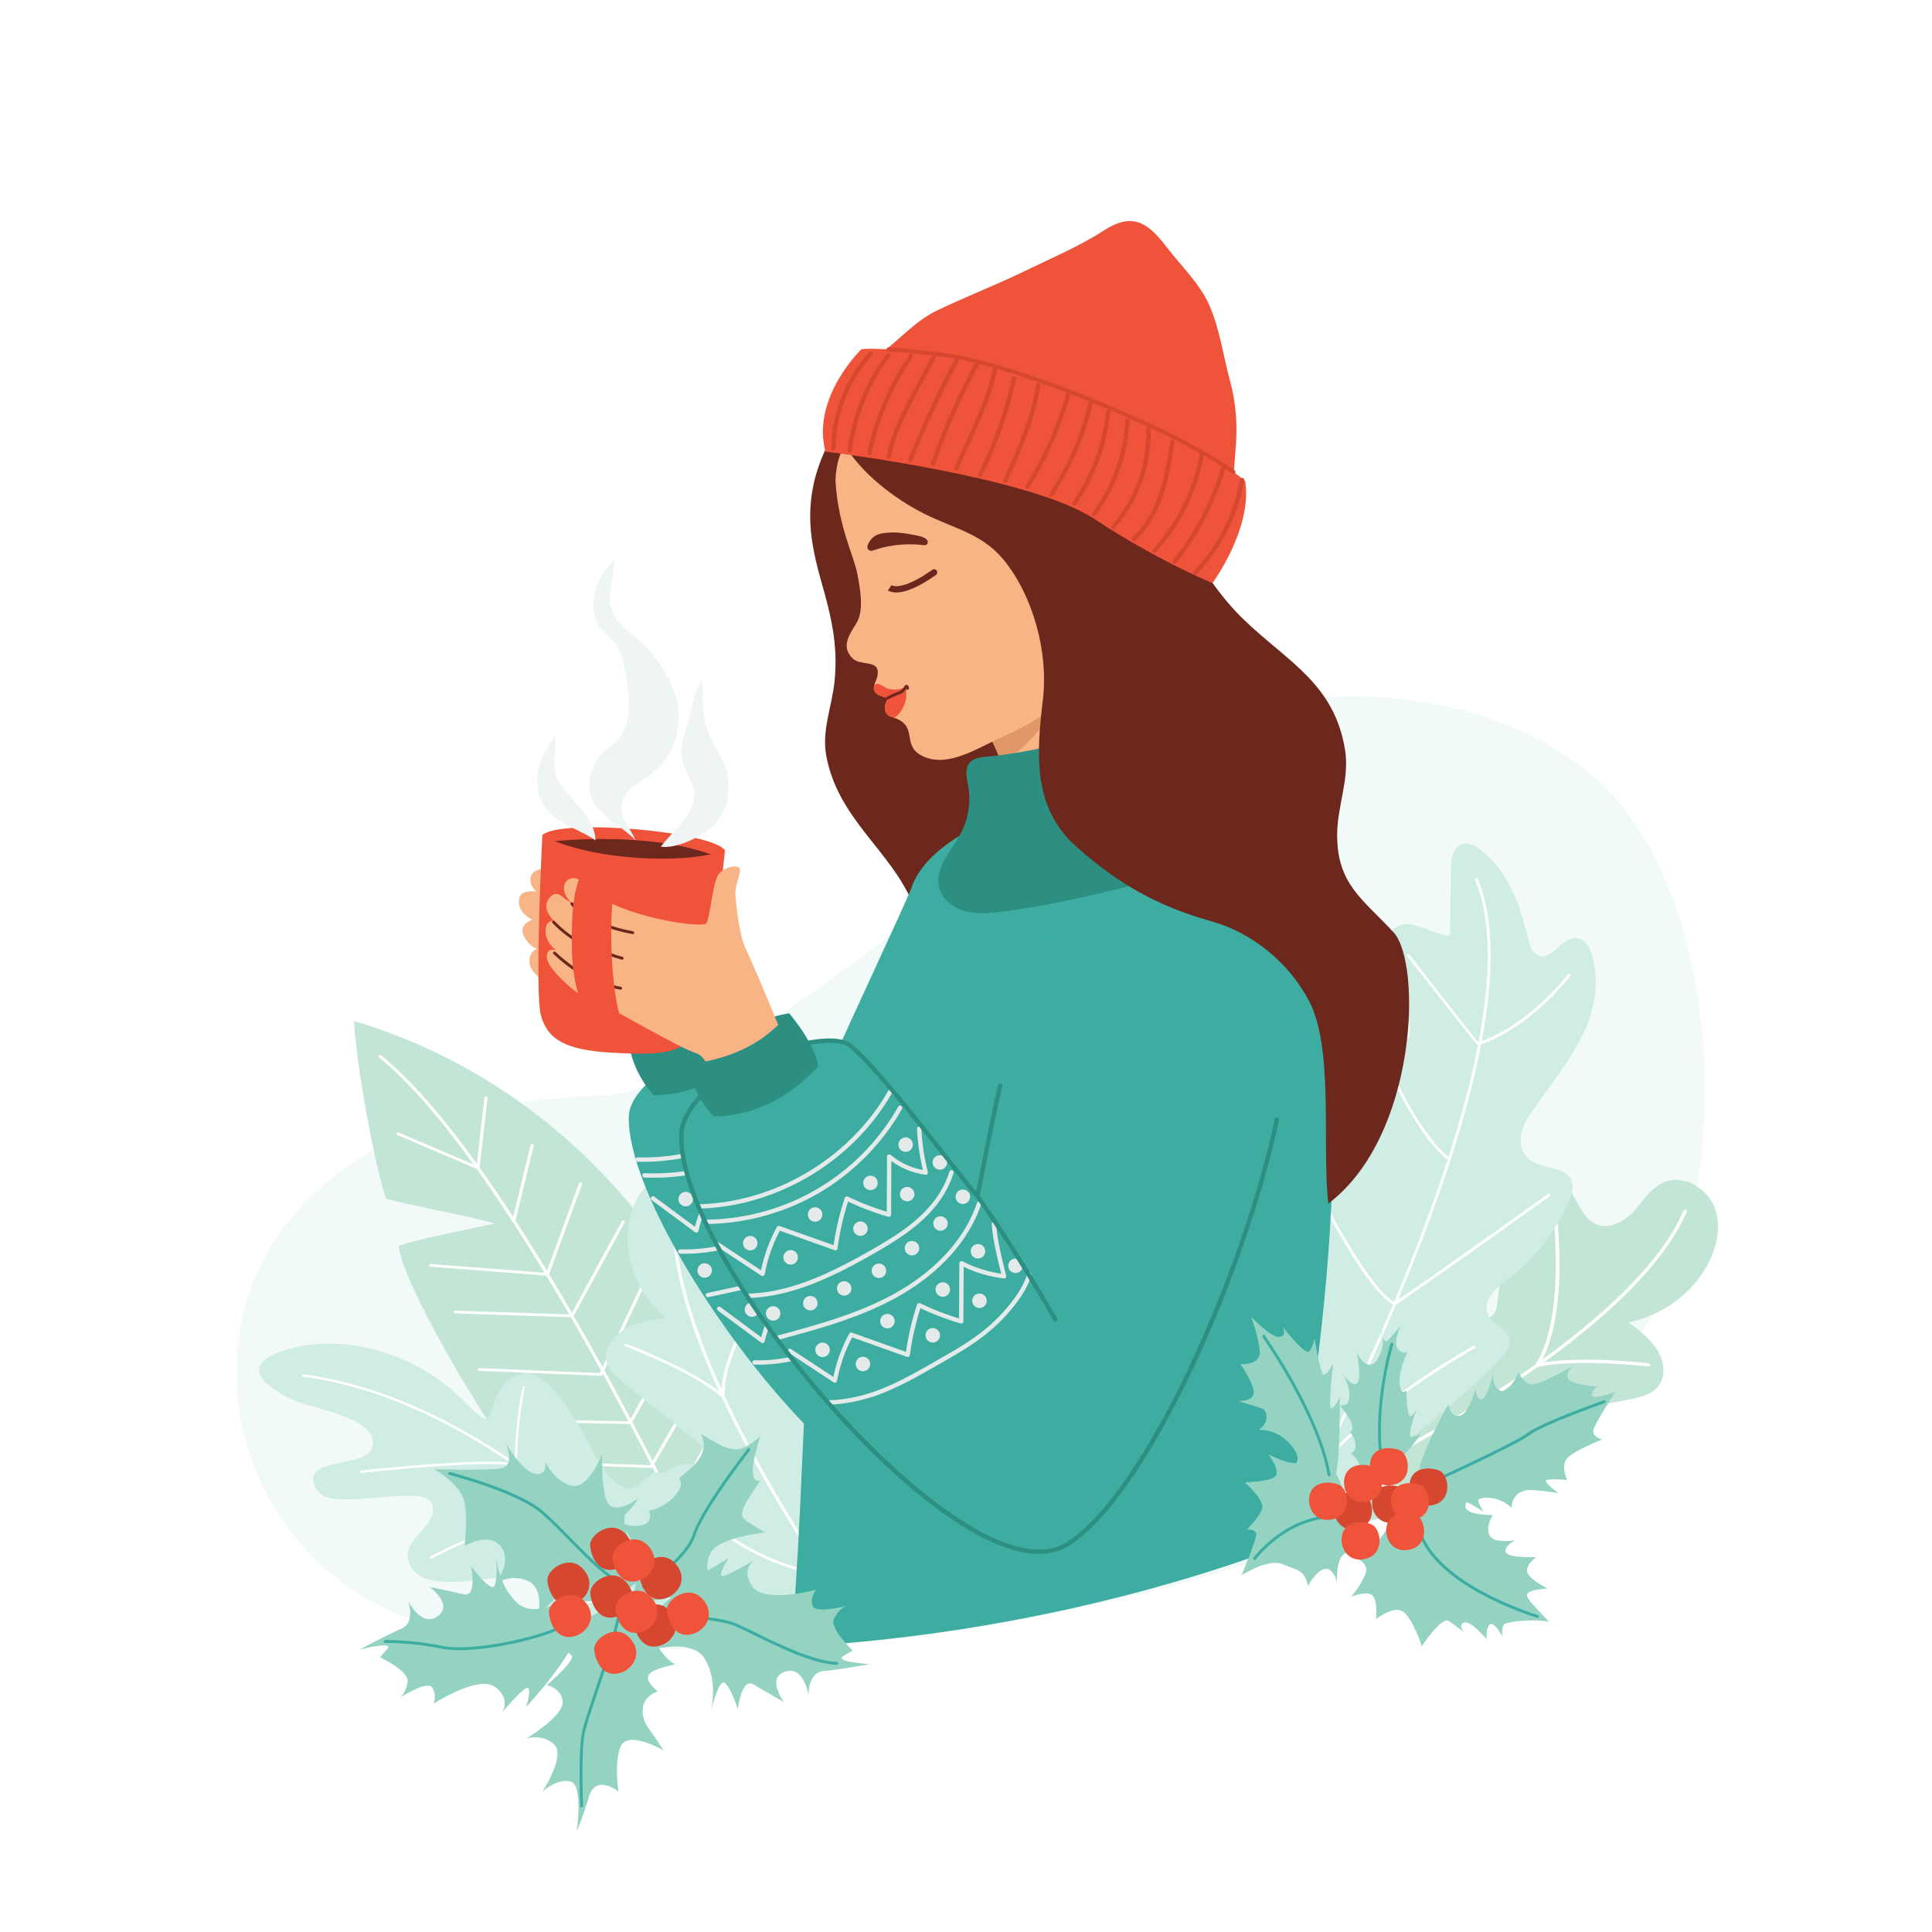 <?xml version="1.0" encoding="UTF-8"?>
<svg xmlns="http://www.w3.org/2000/svg" viewBox="0 0 4000 4000">
  <defs>
    <style>
      .cls-1 {
        fill: #f2f9f9;
      }

      .cls-2 {
        fill: #f9b485;
      }

      .cls-3 {
        fill: #fff;
      }

      .cls-4 {
        fill: #ef533a;
      }

      .cls-5 {
        fill: #eff4f4;
      }

      .cls-6 {
        fill: #e4eae9;
      }

      .cls-7 {
        fill: #6d281d;
      }

      .cls-8 {
        fill: #c2e5d6;
      }

      .cls-9 {
        fill: #cfede4;
      }

      .cls-10 {
        fill: #d64730;
      }

      .cls-11 {
        fill: #e09868;
      }

      .cls-12 {
        fill: #3dada2;
      }

      .cls-13 {
        fill: #94d3c1;
      }

      .cls-14 {
        fill: #2d8e82;
      }
    </style>
  </defs>
  <g id="background">
    <rect class="cls-3" width="4000" height="4000"/>
  </g>
  <g id="backdrop_elements" data-name="backdrop elements">
    <path class="cls-1" d="m3388.55,2771.29c-318.48,369.73-966.88,539.8-1445.13,610.55-101.61,13.69-204.01,23.27-306.46,28.5-234.54,12.02-468.78,1.29-691.9-34.57-592.25-95.2-719.66-1078.29,303.94-1107.78,246.58-4.99,847.89-543.43,1000.61-651.5,295.92-228.78,792.8-235.42,1054.39-4.5,276.29,243.9,292.08,902.4,84.55,1159.29Z"/>
    <g>
      <path class="cls-8" d="m3194.69,3067.63c11.08-27.17,9.24-57.98-15.91-75.71-15.54-10.96-40.56-20.27-37.05-37.38,2.33-11.31,16.6-15.57,28.73-17.91,66.56-12.87,133.11-25.73,199.67-38.6,23.06-4.46,47.83-9.85,62.32-26.64,17.32-20.07,14-51.16-.33-74.8-14.33-23.64-37.6-41.55-60.29-58.82,80.2-16.61,147.57-72.09,174.53-143.7,12.21-32.43,16.12-69.87-.25-102.28-16.36-32.4-57.41-56.5-93.02-46.89-30.89,8.34-47.98,36.95-67.79,60.01-19.82,23.06-53.7,43.19-83.18,28.41-39.55-19.82-42-88.62-85.89-89.87-21.58-.61-36.28,18-46.31,35.18-38.35,65.73-62.1,139.3-69.48,215.16-.94,9.65-1.86,19.94-8.23,27.34-19.92,23.11-62.18-6.16-71.53-35.85-9.35-29.69-10.11-66.16-38.22-83.43-28.19-17.31-66.51-.99-82.66,24.72-16.15,25.71-209.12,408.03-263.9,511.24,0,0,43.86,16.23,100.35,33.12l458.45-103.31Z"/>
      <path class="cls-3" d="m3490.18,2504.65c-1.83-.67-3.94.21-4.7,1.98-29.67,69.25-92.78,145.33-187.59,226.16-31.47,26.83-66.5,54.2-104.77,81.97,57.87-110.92,28.12-320.63,26.77-329.88-.27-1.86-2.09-3.12-4.06-2.82-1.96.27-3.35,2.06-3.08,3.92.34,2.34,33.29,234.46-33.5,338.75-50.64,36.11-106.73,72.87-167.98,109.98-71.06,43.06-140.29,81.28-199.65,112.48,66.43-82.12,98.86-185.4,114.47-259.37,17.81-84.47,18.16-150.05,18.16-150.71,0-1.88-1.6-3.38-3.59-3.33-1.97.05-3.6,1.61-3.61,3.49,0,2.58-2.18,259.63-141.68,418.42-94.44,49.13-160.13,78.77-161.22,79.26-1.81.81-2.62,2.85-1.81,4.55.71,1.48,2.41,2.21,4.03,1.85.25-.06.49-.14.73-.24,1.08-.49,66.54-30.02,160.74-79,107.17,33.07,196.83,25.95,253.27,14.1,2.22-.47,4.39-.94,6.54-1.42,57.52-12.96,90.58-32.15,92-32.99,1.71-1,2.27-3.11,1.25-4.7-1.02-1.6-3.23-2.07-4.93-1.07-.36.21-36.16,20.98-96.59,33.59-54.36,11.37-140.11,18.26-242.77-12.08,61.27-32.04,133.81-71.89,208.36-117.06,61.38-37.2,117.62-74.04,168.39-110.25.09-.02.19-.04.28-.06,80.91-18.23,227.44-1.09,228.92-.92.44.05.87.03,1.29-.07,1.42-.32,2.58-1.44,2.81-2.9.3-1.87-1.06-3.58-3.02-3.81-1.41-.17-133.16-15.58-217.07-1.73,38.75-28.08,74.19-55.76,106.02-82.9,95.67-81.55,159.45-158.52,189.55-228.77.75-1.76-.13-3.74-1.97-4.41Z"/>
    </g>
    <g>
      <path class="cls-8" d="m1115.5,3091.31c102,125.65,234.8,237.95,397.38,304.75h50.1c27.02-223.08-41.26-580.75-179.21-793.89-141.71-218.97-369.41-404.82-650.64-488.12,4.75,98.19,45.61,311.32,66.43,367.82,30.74,9.87,169.96,35.31,225.39,51.18-46.98,10.21-189.46,38.46-199.15,47.27,3.7,68.28,177.9,373.27,289.7,510.99Z"/>
      <path class="cls-3" d="m1523.88,3378.3c-.56-1.24-30.41-67.17-79.4-167.72l78.03-109.76-5.76-2.84-75.44,106.11c-13.16-26.95-27.63-56.27-43.25-87.42l82.23-151.87-6.1-2.3-79.66,147.13c-12.62-25.12-25.95-51.37-39.9-78.48l94.39-163-6.03-2.43-91.86,158.64c-13.41-25.99-27.37-52.73-41.81-79.98l108.49-195.28-6.07-2.35-106.02,190.84c-11.26-21.2-22.79-42.69-34.57-64.36-6.6-12.14-13.17-24.14-19.72-36.02l97.96-207.67c.83-1.77-.07-3.87-1.93-4.48h0c-1.56-.51-3.25.22-3.95,1.7l-95.96,203.42c-20.19-36.53-40.12-71.8-59.76-105.77l105.56-193.39c.94-1.72.14-3.87-1.69-4.56h0c-1.51-.57-3.2.06-3.98,1.47l-103.68,189.94c-15.93-27.46-31.66-54.05-47.19-79.75l67.98-185.38c.67-1.83-.39-3.83-2.27-4.31h0c-1.63-.42-3.32.47-3.9,2.05l-66.16,180.43c-22.15-36.52-43.88-71.21-65.12-103.98l37.56-154.37c.46-1.87-.77-3.74-2.67-4.06h0c-1.72-.29-3.36.8-3.78,2.49l-36.08,148.3c-10.1-15.5-20.1-30.57-29.98-45.18-13.34-19.73-26.46-38.62-39.39-56.73l16.47-143.7c.22-1.88-1.17-3.56-3.05-3.71h0c-1.79-.14-3.38,1.16-3.58,2.95l-15.63,136.37c-73.5-102.07-140.05-177.39-198.35-224.36-1.14-.92-2.77-.88-3.88.09h0c-1.42,1.24-1.37,3.44.09,4.62,61.99,50.19,128.89,129.18,195.27,221.29l-155.14-66.2c-1.31-.56-2.84-.07-3.59,1.14h0c-.92,1.5-.29,3.47,1.32,4.16l163.88,69.94c47.9,67.11,95.43,140.8,140.56,215.17l-236.07-18.1c-1.5-.12-2.83.98-2.99,2.48h0c-.17,1.57.99,2.97,2.56,3.09l240.06,18.41c16.24,26.85,32.16,53.76,47.66,80.46l-236.1-7.86c-1.52-.05-2.81,1.13-2.88,2.65h0c-.07,1.56,1.14,2.87,2.69,2.92l239.58,7.97c21.68,37.45,42.52,74.44,62.26,110.22l-2.57,5.45-249.99-10.18c-1.52-.06-2.81,1.11-2.9,2.62h0c-.09,1.56,1.11,2.89,2.67,2.95l254.69,10.37,1.97-4.19c5.76,10.48,11.44,20.85,17.01,31.09,12.31,22.64,24.34,45.08,36.08,67.2l-236.5-4.16-.14,5.58,239.63,4.22c14.93,28.21,29.36,55.86,43.17,82.68l-1.48,2.56-218.65-7.63-.28,5.58,223.04,7.78.86-1.49c13.55,26.37,26.51,51.9,38.78,76.35l-187,14.08.6,5.56,189.11-14.24c15.75,31.42,30.33,60.98,43.57,88.11l-150.55,4.25.23,5.58,153.01-4.32c48.8,100.2,78.53,165.85,79.09,167.09l6.26-1.97Z"/>
    </g>
    <g>
      <path class="cls-9" d="m1188.5,3396.06h309.15c8.07-95.52-33.58-268.47-57.86-306.06-16.51-25.57-50.91-46.43-80.67-41.44-19.15,3.21-36.31,31.39-48.93,32.75-52.07,5.59-84.42-87.17-113.73-133.3-30.49-47.99-88.56-148.31-150.47-83.99-48.4,50.28-9.4,115.09-83.94,38.32-94.81-97.63-249.2-147.55-376.82-105.41-96.81,31.96-29.55,80.19,30.06,104.75,37.47,15.44,182.2,38.02,153.25,100.16-17.05,36.59-163.45,15.87-108.01,87.83,31.29,40.61,220.94-20.56,234.19,24.86,13.27,45.51-58.05,67.28-49.81,112.38,13.87,75.89,145.99,39.77,193.09,39.52,92.58-.48,78.75,29.99,113.35,100.55,5.36,10.93,18.7,20.63,37.15,29.08Z"/>
      <path class="cls-3" d="m1231.45,3163.97c55.64,48.93,104.14,97.13,143.52,138.89-111.37-14.81-215.12,30.34-216.18,30.81-1.22.54-1.8,2.02-1.28,3.3.39.96,1.28,1.54,2.22,1.54.31,0,.63-.06.93-.2,1.06-.47,107.45-46.76,219.82-29.58,32.98,35.23,59.2,65.54,77.41,87.34h6.38c-18.35-22.09-45.65-53.8-80.45-90.97-23.24-60.54-.73-207.47-.5-208.95.21-1.37-.68-2.67-1.99-2.89-1.32-.23-2.55.71-2.76,2.08-.9,5.79-20.75,135.43-2.52,201.52-39.04-41.27-86.81-88.62-141.45-136.68-14.66-12.9-29.35-25.4-44.06-37.57-.12-.13-.26-.24-.41-.34-39.86-32.99-79.83-63.32-119.71-90.84.79-93.56,16.12-157.86,16.27-158.5.33-1.35-.45-2.72-1.74-3.06-1.29-.34-2.6.47-2.92,1.82-.16.64-15.27,64-16.39,156.45-35.33-24.18-70.57-46.16-105.59-65.8-113.62-63.72-225.14-103.05-331.48-116.88-1.32-.17-2.52.81-2.68,2.19-.16,1.38.77,2.64,2.09,2.81,156.34,20.34,304.7,94.08,428.68,177.84-76.09-9.27-299.2,15.13-309.2,16.24-1.32.15-2.28,1.39-2.14,2.77.13,1.29,1.17,2.26,2.39,2.26.08,0,.17,0,.26-.01,2.57-.29,256.61-28.08,318.53-14.56,41.9,28.78,80.9,58.58,116.35,87.7-150.16,21.27-290.57,99.42-291.99,100.21-1.17.66-1.61,2.19-.98,3.41.43.85,1.26,1.33,2.12,1.33.38,0,.77-.1,1.13-.3,1.43-.8,143.97-80.13,295-100.3,15.11,12.51,29.57,24.87,43.3,36.94Z"/>
    </g>
    <g>
      <path class="cls-9" d="m2649.92,3178.82h48.6c115.79-130.85,301.02-249.17,412.23-371.25,10.53-11.56,20.22-28.44,10.5-44.95-7.8-13.24-24.48-19.32-34.63-31.22-24.19-28.39,3.57-59.89,27.94-77.55,60.03-43.49,106.77-102.95,135.73-172.65,4.93-11.87,9.19-26.03,1.97-39.5-15.64-29.18-59.95-19.94-86.28-41.36-28.62-23.29-17.58-63.23-1.31-88.12,65.68-100.47,166.24-197.2,132.33-331.52-3.39-13.42-9.71-28.71-22.63-35.5-38.07-20-63.72,58.06-96.31,28.64-7.71-6.96-10.54-17.16-12.88-26.51-16.57-66.03-38.85-138.85-95.79-184.87-10.21-8.26-22.22-15.68-33.94-15.85-25.47-.36-31.29,30.46-31.58,55.53-.52,45.18-1.04,90.36-1.57,135.54-32.17-1.31-66.6-28.51-97.04-23.56-38.99,6.34-41.55,59.37-26.04,100.32,15.51,40.96,42.55,82.57,39.92,122.37-.46,6.9-2.18,14.07-7.78,17.31-14.07,8.12-32.71-13.16-49.69-23.26-34.65-20.6-69.47,11.32-68.99,47.34.48,36.02,21.57,72.78,33.46,109.4,11.89,36.62,10.97,80.98-20.45,93.37-28.8,11.35-67.69-10.1-99.94-6.43-44.31,5.05-60.74,55.95-52.53,102.27,8.21,46.31,33.6,91.6,46.96,137.85,13.36,46.26,11.15,99.61-25.58,119.7-30.3,16.58-76.34,6.04-102.59,27.72-32.51,26.85-16.32,84.52,1.68,131.26,23.07,59.89,58.62,208.92,76.23,285.47Z"/>
      <path class="cls-3" d="m2720.92,3050.99c-33.22,65.54-57.64,110.68-65.83,125.66-.53.98.17,2.17,1.29,2.17h3.35c.54,0,1.03-.29,1.28-.76,9.52-17.44,36.31-67.1,72.04-138.06.06-.11.12-.21.2-.31,112.21-129.84,296.51-235.01,320.27-248.28,1.4-.78,1.91-2.55,1.14-3.96h0c-.78-1.44-2.58-1.96-4-1.16-22.6,12.62-187.24,106.57-300.63,226.15-1.16,1.22-3.12-.14-2.37-1.65,41.7-83.95,92.88-191.88,142.5-309.31.11-.26.29-.48.52-.63,131.16-90.04,296.13-208.6,317.84-224.22,1.32-.95,1.61-2.78.67-4.1h0c-.95-1.31-2.77-1.62-4.09-.67-21.06,15.15-177.32,127.46-306.44,216.38-1.2.83-2.74-.42-2.17-1.77,6.74-16.11,13.45-32.39,20.08-48.79,69.62-172.07,118.51-324.42,145.32-452.84,1.51-7.24,2.93-14.38,4.3-21.47.1-.5.45-.91.92-1.08,99.53-36.87,171.52-125.64,183.7-141.37,1.01-1.31.74-3.18-.59-4.16h0c-1.28-.94-3.08-.69-4.05.57-11.6,14.99-80.46,100.09-176.07,137.53-1.07.42-2.19-.52-1.98-1.65,26.72-143.87,23.84-255.91-8.62-333.39-.63-1.5-2.38-2.19-3.87-1.54h0c-1.48.64-2.16,2.35-1.53,3.83,32.25,76.99,34.79,189,7.64,333.27-.23,1.21-1.75,1.62-2.55.69-16.24-18.92-124.84-158.94-141.24-179.86-1.09-1.39-3.15-1.48-4.37-.21h0c-1,1.05-1.09,2.67-.19,3.8,15.32,19.36,136.97,174.99,146.01,184.57.32.34.45.81.36,1.27-1.16,5.94-2.36,11.93-3.62,17.98-13.38,64.11-32.3,134.24-56.57,209.83-.32,1.01-1.58,1.37-2.38.67-68.45-60.71-119.38-186.54-125.07-200.98-.29-.75-1.13-1.12-1.88-.83l-2.75,1.05c-.76.29-1.14,1.15-.84,1.9,5.81,14.73,57.74,142.97,127.75,204.22.61.54,1.55.46,2.08-.15l1.92-2.22c-23.98,74.35-53.11,153.96-87.25,238.33-7.94,19.61-15.97,39.03-24.04,58.21-.34.82-1.33,1.13-2.1.69-56.24-32.23-158.32-236.71-167.39-255.05-.36-.72-1.22-1.01-1.95-.66l-2.65,1.3c-.73.36-1.03,1.23-.67,1.96,10.03,20.38,112.15,225.72,170.65,258.07.66.37.95,1.17.65,1.86-54.98,129.91-111.77,248-155.35,334.58-.05.11-.12.21-.2.3l-.02.03c-.83.96-2.4.48-2.56-.77-11.95-91.99-80.54-227.92-88.1-242.69-.37-.72-1.26-1-1.98-.62l-2.6,1.36c-.71.37-1,1.25-.63,1.96,7.78,15.19,80.88,160.04,88.58,250.71l.3,3.55c.02.27-.03.55-.15.79Z"/>
    </g>
    <g>
      <path class="cls-9" d="m1295.14,2865.91c51.15,41.1,102.3,82.2,153.45,123.3,9.32,7.49,19.5,17.58,15.52,28.28-6.01,16.18-32.75,12.79-52.1,15.1-47.3,5.63-64.12,60.78-51.03,100.13,23.09,69.4,90.29,166.9,162.76,202.03,48.49,23.51,129.05,41.67,191.98,53.28h92.75c8.76-130.09,40.79-512.53,40.38-540.61-.43-29.23-25.16-60.49-58.89-58.5-33.65,1.99-53.66,32.74-77.55,53.82-23.89,21.08-76.23,26.9-81.33-1.82-1.63-9.2,3.03-18.38,7.33-27.04,33.82-68.01,52.15-141.49,53.62-214.88.38-19.18-2.55-41.7-21.67-50.95-38.89-18.8-77.52,38.74-122.49,37.73-33.52-.75-52.36-33.25-57.39-61.88-5.03-28.63-4.73-60.76-27.22-81.85-25.92-24.32-74.46-22.35-105.9-2.13-31.44,20.22-47.9,53.91-54.47,87.08-14.51,73.26,14.75,151.05,75.79,201.52-28.92,4.45-58.69,9.18-83.72,22.85-25.03,13.67-44.41,38.67-39.97,63.62,3.71,20.88,22.43,36.69,40.15,50.93Z"/>
      <path class="cls-3" d="m1294.66,2787.43c1.38.52,138.6,52.42,199.31,104.74,25.02,53.88,54.47,110.77,88.23,170.3,41.28,72.81,83.66,140.08,120.21,195.36-106.12-20.53-177.53-65.44-219.01-99.89-45.99-38.2-66.19-72.14-66.39-72.48-.8-1.36-2.76-1.91-4.39-1.25-1.63.67-2.3,2.31-1.5,3.67.2.34,20.77,34.96,67.45,73.79,42.86,35.64,117.17,82.29,228.09,102.6,38.26,57.59,69.66,101.41,86,123.76h7.69c-15.66-21.35-48.31-66.71-88.46-127.18-19.53-103.74,8.23-212.68,34.99-285.87,29.09-79.56,63.31-135.2,63.65-135.75.83-1.34.2-3-1.4-3.7-1.61-.69-3.59-.17-4.42,1.17-.34.56-34.79,56.56-64.06,136.56-25.76,70.42-52.42,173.74-37.62,274.16-35.32-53.7-75.63-118.01-114.95-187.36-29.48-51.99-60.19-110.07-88.09-170.34-2.75-119.47,149.16-302.54,150.7-304.38,1.04-1.24.68-2.95-.81-3.82-1.48-.87-3.53-.57-4.57.68-1.49,1.79-143.52,172.95-151.56,293.91-62.26-137.37-108.54-284.54-91.75-396.23.23-1.5-1.05-2.88-2.85-3.06-1.78-.19-3.44.88-3.66,2.38-11.03,73.37,3.67,167.73,43.7,280.43,13.52,38.06,29.96,78.27,49.15,120.37-65.43-50.07-189.69-97.07-191.01-97.57-1.65-.62-3.59,0-4.34,1.38-.74,1.38,0,3,1.65,3.63Z"/>
    </g>
  </g>
  <g id="woman">
    <g>
      <path class="cls-12" d="m2057.03,1833.74c88.28-41.59,293.01-21.28,314.66,212.45,21.64,233.73-179.35,951.5-373.15,1068.84-193.8,117.35-701.58-566.39-696.76-802.48,2.07-101.44,269.3-205.89,323.82-170.93,53.73,34.45,211.23,291.52,224.33,264.22,13.09-27.31,48-497.14,207.11-572.1Z"/>
      <g>
        <path class="cls-6" d="m1320.07,2405.28c31.63.77,63.3-1.89,94.4-7.65,30.91-5.73,61.23-14.58,90.41-26.27,29.39-11.77,57.65-26.27,84.26-43.43,26.47-17.07,51.35-36.7,74.02-58.58,22.66-21.87,43.11-46.06,60.82-72.1,2.21-3.25,4.38-6.54,6.51-9.85,3.14-4.89-4.65-9.41-7.77-4.54-16.74,26.05-36.23,50.25-57.98,72.28-21.75,22.03-45.68,41.86-71.33,59.2-25.72,17.39-53.11,32.32-81.66,44.52-28.35,12.12-57.95,21.42-88.11,27.8-30.26,6.4-61.14,9.72-92.07,9.76-3.83,0-7.66-.04-11.49-.14-5.79-.14-5.79,8.86,0,9h0Z"/>
        <path class="cls-6" d="m1334.36,2438.02c33.5,1.32,67.09-1.03,100.11-6.82,32.73-5.74,64.86-14.94,95.65-27.46,29.47-11.97,57.69-26.85,84.12-44.56,25.21-16.89,48.83-36.21,70.36-57.59,21.53-21.38,41.01-44.86,58.05-69.98,2.13-3.15,4.23-6.32,6.28-9.52,3.14-4.89-4.64-9.4-7.77-4.54-16.14,25.09-34.71,48.53-55.39,70.03-20.59,21.4-43.2,40.87-67.5,57.95-25.2,17.72-52.16,32.92-80.39,45.26-30.08,13.15-61.66,22.97-93.83,29.48-32.07,6.48-64.8,9.53-97.51,9.09-4.06-.06-8.12-.17-12.18-.33-5.79-.23-5.78,8.77,0,9h0Z"/>
        <path class="cls-6" d="m1349.54,2484.92c29.91,22.15,59.81,44.31,89.72,66.46,2.33,1.73,5.98-.09,6.61-2.69,7.88-32.46,20.85-63.45,38.44-91.85-1.69.69-3.39,1.38-5.08,2.07,29.75,12.48,59.51,24.97,89.26,37.45l25.45,10.68c2.12.89,5.13-.98,5.54-3.14,6.55-34.59,16.34-68.53,29.23-101.3-2.2.9-4.41,1.79-6.61,2.69,27.6,15.28,56.49,28.22,86.26,38.68,2.93,1.03,5.53-1.62,5.7-4.34,1.89-31.2,3.79-62.4,5.68-93.61.54-8.85,1.07-17.71,1.61-26.56-2.56,1.06-5.12,2.12-7.68,3.18,20.98,19.7,47.46,33.31,75.76,38.64,3.49.66,6.23-2.02,5.54-5.54-5.84-29.73-8.66-59.98-8.5-90.28.03-5.79-8.97-5.8-9,0-.16,31.09,2.83,62.16,8.82,92.67,1.85-1.85,3.69-3.69,5.54-5.54-26.82-5.05-51.88-17.63-71.79-36.32-2.94-2.76-7.45-.7-7.68,3.18-1.89,31.2-3.79,62.4-5.68,93.61-.54,8.85-1.08,17.71-1.61,26.56,1.9-1.45,3.8-2.89,5.7-4.34-29.05-10.21-57.17-22.85-84.11-37.77-2.75-1.53-5.54-.02-6.61,2.69-12.88,32.77-22.67,66.7-29.23,101.3,1.85-1.05,3.69-2.1,5.54-3.14-29.75-12.48-59.51-24.97-89.26-37.45-8.48-3.56-16.96-7.12-25.45-10.68-1.84-.77-4.13.53-5.08,2.07-14.01,22.61-25.22,46.96-33.28,72.31-2.28,7.16-4.29,14.39-6.06,21.69,2.2-.9,4.41-1.79,6.61-2.69-29.91-22.15-59.81-44.31-89.72-66.46-1.95-1.45-5.02-.32-6.16,1.61-1.34,2.29-.34,4.71,1.61,6.16h0Z"/>
        <path class="cls-6" d="m1408.13,2595.67c34.64,1.03,69.27-3.68,102.81-12.18,33.93-8.6,66.77-20.98,98.8-34.99,31.92-13.96,63.34-29.33,94.07-45.74,30.04-16.05,59.33-34.1,84.69-57,23-20.77,42.93-45.76,55.23-74.37,1.55-3.61,3.01-7.26,4.34-10.96.82-2.29-.93-4.93-3.14-5.54-2.5-.69-4.71.85-5.54,3.14-10.24,28.51-28.39,53.54-49.98,74.54-23.68,23.04-51.55,41.16-80.36,57.1-29.97,16.59-60.91,31.71-92.12,45.83-31.19,14.12-63.15,26.75-96.13,36.03-32.55,9.16-66.1,14.97-99.97,15.28-4.23.04-8.47-.01-12.7-.14-5.79-.17-5.79,8.83,0,9h0Z"/>
        <path class="cls-6" d="m1458.95,2645.4c3.85,0,7.89-1.67,10.61-4.39,2.6-2.6,4.56-6.87,4.39-10.61-.17-3.88-1.45-7.9-4.39-10.61-2.93-2.69-6.54-4.39-10.61-4.39-3.85,0-7.89,1.67-10.61,4.39s-4.56,6.87-4.39,10.61c.17,3.88,1.45,7.9,4.39,10.61,2.93,2.69,6.54,4.39,10.61,4.39h0Z"/>
        <path class="cls-6" d="m1536.94,2628.56c3.85,0,7.89-1.67,10.61-4.39,2.6-2.6,4.56-6.87,4.39-10.61-.17-3.88-1.45-7.9-4.39-10.61-2.93-2.69-6.54-4.39-10.61-4.39-3.85,0-7.89,1.67-10.61,4.39s-4.56,6.87-4.39,10.61c.17,3.88,1.45,7.9,4.39,10.61,2.93,2.69,6.54,4.39,10.61,4.39h0Z"/>
        <path class="cls-6" d="m1608.66,2601.94c3.85,0,7.89-1.67,10.61-4.39s4.56-6.87,4.39-10.61c-.17-3.88-1.45-7.9-4.39-10.61-2.93-2.69-6.54-4.39-10.61-4.39-3.85,0-7.89,1.67-10.61,4.39s-4.56,6.87-4.39,10.61c.17,3.88,1.45,7.9,4.39,10.61,2.93,2.69,6.54,4.39,10.61,4.39h0Z"/>
        <path class="cls-6" d="m1682.43,2569.45c3.85,0,7.89-1.67,10.61-4.39s4.56-6.87,4.39-10.61c-.17-3.88-1.45-7.9-4.39-10.61-2.93-2.69-6.54-4.39-10.61-4.39-3.85,0-7.89,1.67-10.61,4.39-2.6,2.6-4.56,6.87-4.39,10.61.17,3.88,1.45,7.9,4.39,10.61,2.93,2.69,6.54,4.39,10.61,4.39h0Z"/>
        <path class="cls-6" d="m1753.39,2526.53c3.85,0,7.89-1.67,10.61-4.39,2.6-2.6,4.56-6.87,4.39-10.61-.17-3.88-1.45-7.9-4.39-10.61-2.93-2.69-6.54-4.39-10.61-4.39-3.85,0-7.89,1.67-10.61,4.39-2.6,2.6-4.56,6.87-4.39,10.61.17,3.88,1.45,7.9,4.39,10.61,2.93,2.69,6.54,4.39,10.61,4.39h0Z"/>
        <path class="cls-6" d="m1815.21,2478.8c3.85,0,7.89-1.67,10.61-4.39,2.6-2.6,4.56-6.87,4.39-10.61-.17-3.88-1.45-7.9-4.39-10.61-2.93-2.69-6.54-4.39-10.61-4.39-3.85,0-7.89,1.67-10.61,4.39-2.6,2.6-4.56,6.87-4.39,10.61.17,3.88,1.45,7.9,4.39,10.61,2.93,2.69,6.54,4.39,10.61,4.39h0Z"/>
        <path class="cls-6" d="m1864.5,2426.05c3.85,0,7.89-1.67,10.61-4.39s4.56-6.87,4.39-10.61c-.17-3.88-1.45-7.9-4.39-10.61-2.93-2.69-6.54-4.39-10.61-4.39-3.85,0-7.89,1.67-10.61,4.39s-4.56,6.87-4.39,10.61c.17,3.88,1.45,7.9,4.39,10.61,2.93,2.69,6.54,4.39,10.61,4.39h0Z"/>
        <path class="cls-6" d="m1419.65,2497.65c3.85,0,7.89-1.67,10.61-4.39,2.6-2.6,4.56-6.87,4.39-10.61-.17-3.88-1.45-7.9-4.39-10.61-2.93-2.69-6.54-4.39-10.61-4.39-3.85,0-7.89,1.67-10.61,4.39-2.6,2.6-4.56,6.87-4.39,10.61.17,3.88,1.45,7.9,4.39,10.61,2.93,2.69,6.54,4.39,10.61,4.39h0Z"/>
        <path class="cls-6" d="m1501.53,2531.52c3.85,0,7.89-1.67,10.61-4.39s4.56-6.87,4.39-10.61c-.17-3.88-1.45-7.9-4.39-10.61-2.93-2.69-6.54-4.39-10.61-4.39-3.85,0-7.89,1.67-10.61,4.39-2.6,2.6-4.56,6.87-4.39,10.61.17,3.88,1.45,7.9,4.39,10.61,2.93,2.69,6.54,4.39,10.61,4.39h0Z"/>
        <path class="cls-6" d="m1557.02,2445.76c3.85,0,7.89-1.67,10.61-4.39,2.6-2.6,4.56-6.87,4.39-10.61-.17-3.88-1.45-7.9-4.39-10.61-2.93-2.69-6.54-4.39-10.61-4.39-3.85,0-7.89,1.67-10.61,4.39s-4.56,6.87-4.39,10.61c.17,3.88,1.45,7.9,4.39,10.61,2.93,2.69,6.54,4.39,10.61,4.39h0Z"/>
        <path class="cls-6" d="m1649.13,2480.23c3.85,0,7.89-1.67,10.61-4.39s4.56-6.87,4.39-10.61c-.17-3.88-1.45-7.9-4.39-10.61-2.93-2.69-6.54-4.39-10.61-4.39-3.85,0-7.89,1.67-10.61,4.39-2.6,2.6-4.56,6.87-4.39,10.61.17,3.88,1.45,7.9,4.39,10.61,2.93,2.69,6.54,4.39,10.61,4.39h0Z"/>
        <path class="cls-6" d="m1675.12,2386.77c3.85,0,7.89-1.67,10.61-4.39,2.6-2.6,4.56-6.87,4.39-10.61-.17-3.88-1.45-7.9-4.39-10.61-2.93-2.69-6.54-4.39-10.61-4.39-3.85,0-7.89,1.67-10.61,4.39s-4.56,6.87-4.39,10.61c.17,3.88,1.45,7.9,4.39,10.61,2.93,2.69,6.54,4.39,10.61,4.39h0Z"/>
        <path class="cls-6" d="m1749.67,2414.22c3.85,0,7.89-1.67,10.61-4.39,2.6-2.6,4.56-6.87,4.39-10.61-.17-3.88-1.45-7.9-4.39-10.61-2.93-2.69-6.54-4.39-10.61-4.39-3.85,0-7.89,1.67-10.61,4.39s-4.56,6.87-4.39,10.61c.17,3.88,1.45,7.9,4.39,10.61,2.93,2.69,6.54,4.39,10.61,4.39h0Z"/>
        <path class="cls-6" d="m1752.23,2311.69c3.85,0,7.89-1.67,10.61-4.39,2.6-2.6,4.56-6.87,4.39-10.61-.17-3.88-1.45-7.9-4.39-10.61-2.93-2.69-6.54-4.39-10.61-4.39-3.85,0-7.89,1.67-10.61,4.39s-4.56,6.87-4.39,10.61c.17,3.88,1.45,7.9,4.39,10.61,2.93,2.69,6.54,4.39,10.61,4.39h0Z"/>
        <path class="cls-6" d="m1820.87,2352.49c3.85,0,7.89-1.67,10.61-4.39s4.56-6.87,4.39-10.61c-.17-3.88-1.45-7.9-4.39-10.61-2.93-2.69-6.54-4.39-10.61-4.39-3.85,0-7.89,1.67-10.61,4.39s-4.56,6.87-4.39,10.61c.17,3.88,1.45,7.9,4.39,10.61,2.93,2.69,6.54,4.39,10.61,4.39h0Z"/>
        <path class="cls-6" d="m1486.79,2713.69c29.91,22.15,59.81,44.31,89.72,66.46,2.33,1.73,5.98-.09,6.61-2.69,7.88-32.46,20.85-63.45,38.44-91.85-1.69.69-3.39,1.38-5.08,2.07,29.79,12.5,59.57,25,89.36,37.49,8.45,3.55,16.9,7.09,25.35,10.64,2.12.89,5.13-.98,5.54-3.14,6.55-34.59,16.34-68.53,29.23-101.3-2.2.9-4.41,1.79-6.61,2.69,27.6,15.28,56.49,28.22,86.26,38.68,2.93,1.03,5.53-1.62,5.7-4.34,1.9-31.24,3.79-62.47,5.69-93.71.54-8.82,1.07-17.64,1.61-26.45l-6.77,3.89c27.11,16.15,56.65,26.64,87.61,32.43,3.49.65,6.23-2.02,5.54-5.54-5.62-28.48-11.14-57.13-13.75-86.07-.67-7.41-1.12-14.84-1.09-22.28.03-5.79-8.97-5.8-9,0-.06,14.19,1.51,28.38,3.39,42.43,2.06,15.4,4.65,30.72,7.48,45.99,1.38,7.45,2.82,14.89,4.29,22.32,1.85-1.85,3.69-3.69,5.54-5.54-14.12-2.64-28.08-6.11-41.65-10.86-15.29-5.35-29.9-12.37-43.81-20.66-3.08-1.83-6.57.57-6.77,3.89-1.9,31.24-3.79,62.47-5.69,93.71-.54,8.82-1.07,17.64-1.61,26.45,1.9-1.45,3.8-2.89,5.7-4.34-29.05-10.21-57.17-22.85-84.11-37.77-2.75-1.53-5.54-.02-6.61,2.69-12.88,32.77-22.67,66.7-29.23,101.3,1.85-1.05,3.69-2.1,5.54-3.14-29.79-12.5-59.57-25-89.36-37.49-8.45-3.55-16.9-7.09-25.35-10.64-1.84-.77-4.13.53-5.08,2.07-17.97,29-31.3,60.85-39.35,94,2.2-.9,4.41-1.79,6.61-2.69-29.91-22.15-59.81-44.31-89.72-66.46-1.95-1.45-5.02-.32-6.16,1.61-1.34,2.29-.34,4.71,1.61,6.16h0Z"/>
        <path class="cls-6" d="m1562.07,2825.31c34.04,1.02,67.96-3.81,100.62-13.36,32.12-9.39,62.86-22.95,92.94-37.47,15.61-7.54,31.09-15.36,46.59-23.12,16.11-8.07,32.23-16.11,48-24.82,30.02-16.57,58.37-35.71,83.5-59.13,12.08-11.25,23.49-23.27,33.77-36.18,9.81-12.31,18.84-25.43,25.41-39.78,1.56-3.42,3-6.89,4.27-10.43.82-2.29-.93-4.93-3.14-5.54-2.5-.69-4.71.85-5.54,3.14-5.05,14.02-13,26.92-21.77,38.9-9.49,12.96-20.32,24.95-31.76,36.22-10.96,10.8-22.57,21.03-34.85,30.31-14.15,10.69-29.12,20.24-44.48,29.09-15.29,8.8-30.96,16.91-46.73,24.82-15.54,7.8-31.06,15.62-46.66,23.3-29.46,14.5-59.36,28.35-90.64,38.51-31.17,10.13-63.5,16.26-96.33,16.66-4.41.05-8.82,0-13.22-.13-5.79-.17-5.79,8.83,0,9h0Z"/>
        <path class="cls-6" d="m1556.9,2726.42c3.85,0,7.89-1.67,10.61-4.39,2.6-2.6,4.56-6.87,4.39-10.61-.17-3.88-1.45-7.9-4.39-10.61-2.93-2.69-6.54-4.39-10.61-4.39-3.85,0-7.89,1.67-10.61,4.39-2.6,2.6-4.56,6.87-4.39,10.61.17,3.88,1.45,7.9,4.39,10.61,2.93,2.69,6.54,4.39,10.61,4.39h0Z"/>
        <path class="cls-6" d="m1638.78,2760.29c3.85,0,7.89-1.67,10.61-4.39,2.6-2.6,4.56-6.87,4.39-10.61-.17-3.88-1.45-7.9-4.39-10.61-2.93-2.69-6.54-4.39-10.61-4.39-3.85,0-7.89,1.67-10.61,4.39s-4.56,6.87-4.39,10.61c.17,3.88,1.45,7.9,4.39,10.61,2.93,2.69,6.54,4.39,10.61,4.39h0Z"/>
        <path class="cls-6" d="m1694.27,2674.53c3.85,0,7.89-1.67,10.61-4.39s4.56-6.87,4.39-10.61c-.17-3.88-1.45-7.9-4.39-10.61-2.93-2.69-6.54-4.39-10.61-4.39-3.85,0-7.89,1.67-10.61,4.39-2.6,2.6-4.56,6.87-4.39,10.61.17,3.88,1.45,7.9,4.39,10.61,2.93,2.69,6.54,4.39,10.61,4.39h0Z"/>
        <path class="cls-6" d="m1786.38,2709c3.85,0,7.89-1.67,10.61-4.39s4.56-6.87,4.39-10.61c-.17-3.88-1.45-7.9-4.39-10.61-2.93-2.69-6.54-4.39-10.61-4.39-3.85,0-7.89,1.67-10.61,4.39-2.6,2.6-4.56,6.87-4.39,10.61.17,3.88,1.45,7.9,4.39,10.61,2.93,2.69,6.54,4.39,10.61,4.39h0Z"/>
        <path class="cls-6" d="m1812.37,2615.54c3.85,0,7.89-1.67,10.61-4.39,2.6-2.6,4.56-6.87,4.39-10.61-.17-3.88-1.45-7.9-4.39-10.61-2.93-2.69-6.54-4.39-10.61-4.39-3.85,0-7.89,1.67-10.61,4.39-2.6,2.6-4.56,6.87-4.39,10.61.17,3.88,1.45,7.9,4.39,10.61,2.93,2.69,6.54,4.39,10.61,4.39h0Z"/>
        <path class="cls-6" d="m1886.92,2642.99c3.85,0,7.89-1.67,10.61-4.39s4.56-6.87,4.39-10.61c-.17-3.88-1.45-7.9-4.39-10.61-2.93-2.69-6.54-4.39-10.61-4.39-3.85,0-7.89,1.67-10.61,4.39-2.6,2.6-4.56,6.87-4.39,10.61.17,3.88,1.45,7.9,4.39,10.61,2.93,2.69,6.54,4.39,10.61,4.39h0Z"/>
        <path class="cls-6" d="m1889.48,2540.46c3.85,0,7.89-1.67,10.61-4.39s4.56-6.87,4.39-10.61c-.17-3.88-1.45-7.9-4.39-10.61-2.93-2.69-6.54-4.39-10.61-4.39-3.85,0-7.89,1.67-10.61,4.39s-4.56,6.87-4.39,10.61c.17,3.88,1.45,7.9,4.39,10.61,2.93,2.69,6.54,4.39,10.61,4.39h0Z"/>
        <path class="cls-6" d="m1965.34,2574.83c3.85,0,7.89-1.67,10.61-4.39s4.56-6.87,4.39-10.61c-.17-3.88-1.45-7.9-4.39-10.61-2.93-2.69-6.54-4.39-10.61-4.39-3.85,0-7.89,1.67-10.61,4.39s-4.56,6.87-4.39,10.61c.17,3.88,1.45,7.9,4.39,10.61,2.93,2.69,6.54,4.39,10.61,4.39h0Z"/>
        <path class="cls-6" d="m1466.81,2685.61c36.88-7.79,73.78-15.6,110.27-25.07,36.35-9.44,72.34-20.53,107.08-34.85,31.07-12.8,61.08-28.07,89-46.82,26.23-17.61,50.7-38.05,71.92-61.49,21.07-23.27,39.02-49.51,51.91-78.18,1.66-3.7,3.24-7.43,4.75-11.19.91-2.26-.99-4.94-3.14-5.54-2.57-.71-4.62.88-5.54,3.14-11.42,28.38-27.95,54.66-47.77,77.92-20.06,23.54-43.38,44.24-68.64,62.04-26.56,18.72-55.2,34.27-84.97,47.24-33.95,14.79-69.31,26.21-105.03,35.88-36.01,9.75-72.47,17.7-108.96,25.44-4.42.94-8.85,1.87-13.27,2.81-2.38.5-3.76,3.29-3.14,5.54.68,2.46,3.15,3.65,5.54,3.14h0Z"/>
      </g>
      <path class="cls-7" d="m2367.18,990.39c-20.45-68.38-635.34-103.76-648.82-78.36-75.35,141.97-27.92,248.27-4.88,340.18,13.29,53.03,19.98,100.49,14.43,157.64-5,51.39-26.93,101.97-17.31,154.42,24.27,132.3,134.36,196.88,179.56,307.48,23.89,58.45,472.44,175.38,494.29,89.67,11.35-44.51,21.73-840.64-17.26-971.03Z"/>
      <path class="cls-12" d="m2717,2895c-5.4,36.17-48.69,207.02-84.57,314.97-6.75,2.45-13.51,4.87-20.29,7.27-94.29,33.44-191.54,62.93-290.82,88.23-123.44,31.48-250.01,56.51-377.91,74.64-87.87,12.47-176.38,21.68-264.94,27.51-13.84.91-27.67,1.74-41.51,2.48,30.66-275.41,36.13-1078.35,89.34-1216.62,15.89-41.3,150.05-324.78,161.69-357.95,8.71-24.81,26.72-49.02,52.38-71.47,7.49-6.55,15.63-12.95,24.38-19.17,62.95-44.77,157.48-80.23,268.23-95.47,22.05-3.04,44.76-5.27,67.98-6.61,69.29-4.02,143.22-.12,218.58,13.98,305.46,57.14,255.28,851.49,197.46,1238.21Z"/>
      <path class="cls-12" d="m2278.53,1812.1c94.59-45.8,361.85,27.63,386.6,288.3,24.74,260.67-247.85,967.26-455.34,1096.83-207.49,129.57-805.55-582.48-799.21-845.57,3.08-127.76,288.05-227.78,346.86-188.47,57.95,38.74,254.64,339.05,268.54,308.7,13.89-30.35,82.07-577.24,252.55-659.79Z"/>
      <g>
        <path class="cls-6" d="m1449.34,2502.19c31.6-.98,63.11-5.33,93.83-12.8,30.72-7.47,60.65-18.1,89.32-31.42,28.52-13.26,55.76-29.28,81.21-47.76,25.58-18.58,49.42-39.55,70.91-62.75,21.39-23.1,40.52-48.36,56.75-75.35,1.99-3.31,3.93-6.64,5.83-10,2.86-5.05-4.91-9.59-7.77-4.54-15.26,26.93-33.33,52.2-53.82,75.4-20.47,23.17-43.25,44.39-67.87,63.1-24.72,18.8-51.24,35.22-79.08,49-27.65,13.68-56.61,24.65-86.39,32.7-29.99,8.1-60.66,13.2-91.64,14.94-3.75.21-7.51.37-11.27.49-5.78.18-5.8,9.18,0,9h0Z"/>
        <path class="cls-6" d="m1465.43,2534.08c33.32-.53,66.61-4.65,99.08-12.18,32.47-7.53,64.11-18.54,94.28-32.68,28.56-13.39,55.73-29.72,80.96-48.65,24.47-18.36,47.19-39,67.69-61.72,20.48-22.69,38.82-47.38,54.53-73.6,1.89-3.16,3.74-6.34,5.56-9.54,2.86-5.04-4.91-9.58-7.77-4.54-14.77,26.03-32.05,50.61-51.59,73.28-19.64,22.79-41.48,43.7-65.11,62.32-24.11,19-50.22,35.5-77.65,49.27-29.1,14.6-59.74,26.04-91.25,34.23-31.62,8.21-64.05,13.11-96.69,14.47-4.01.17-8.02.28-12.04.34-5.79.09-5.8,9.09,0,9h0Z"/>
        <path class="cls-6" d="m1483.21,2579.94c24.15,15.9,48.31,31.8,72.46,47.69,6.93,4.56,13.87,9.13,20.8,13.69,2.28,1.5,6.1.1,6.61-2.69,6.06-32.83,17.25-64.55,33.23-93.86-1.69.69-3.39,1.38-5.08,2.07,30.45,10.83,60.89,21.66,91.34,32.5,8.62,3.07,17.24,6.13,25.87,9.2,3.07,1.09,5.35-1.69,5.7-4.34,4.57-34.49,12.49-68.54,23.41-101.56-2.2.9-4.41,1.79-6.61,2.69,28.41,13.73,57.94,25.1,88.24,33.9,2.83.82,5.68-1.45,5.7-4.34.16-31.24.32-62.48.49-93.73.05-8.89.09-17.77.14-26.66-2.56,1.06-5.12,2.12-7.68,3.18,22.48,18.88,49.83,30.83,78.92,34.65,3.01.4,4.98-3.18,4.34-5.7-7.49-29.37-12.04-59.39-13.56-89.66-.29-5.76-9.29-5.8-9,0,1.56,31.05,6.2,61.93,13.88,92.05,1.45-1.9,2.89-3.8,4.34-5.7-26.51-3.49-52.09-14.83-72.56-32.02-2.89-2.43-7.66-.95-7.68,3.18-.16,31.24-.32,62.48-.49,93.73-.05,8.89-.09,17.77-.14,26.66,1.9-1.45,3.8-2.89,5.7-4.34-29.57-8.58-58.38-19.59-86.09-32.99-2.7-1.3-5.65-.22-6.61,2.69-8.67,26.24-15.43,53.1-20.15,80.34-1.36,7.85-2.53,15.72-3.58,23.62,1.9-1.45,3.8-2.89,5.7-4.34-30.45-10.83-60.89-21.66-91.34-32.5-8.62-3.07-17.24-6.13-25.87-9.2-1.81-.64-4.18.42-5.08,2.07-12.7,23.28-22.58,48.13-29.23,73.81-1.9,7.34-3.53,14.75-4.9,22.2,2.2-.9,4.41-1.79,6.61-2.69-24.15-15.9-48.31-31.8-72.46-47.69l-20.8-13.69c-4.85-3.19-9.37,4.6-4.54,7.77h0Z"/>
        <path class="cls-6" d="m1547.82,2687.4c34.33-.88,68.33-7.33,101.08-17.52,32.97-10.25,64.75-24.12,95.58-39.6,31.02-15.58,61.43-32.6,91.15-50.53,29.4-17.74,58.07-37.37,82.47-61.69,22.44-22.36,41.28-48.74,52.4-78.56,1.37-3.67,2.61-7.39,3.72-11.15,1.66-5.56-7.03-7.94-8.68-2.39-8.8,29.58-25.87,56.02-46.8,78.48-22.75,24.42-49.92,44.11-78.15,61.7-29.05,18.1-59.07,34.89-89.45,50.64-30,15.55-60.8,29.69-92.82,40.57-31.7,10.77-64.6,18.35-98.07,20.49-4.14.26-8.29.44-12.44.55-5.78.15-5.8,9.15,0,9h0Z"/>
        <path class="cls-6" d="m1600.74,2734.26c3.85,0,7.89-1.67,10.61-4.39s4.56-6.87,4.39-10.61c-.17-3.88-1.45-7.9-4.39-10.61-2.93-2.69-6.54-4.39-10.61-4.39-3.85,0-7.89,1.67-10.61,4.39-2.6,2.6-4.56,6.87-4.39,10.61.17,3.88,1.45,7.9,4.39,10.61,2.93,2.69,6.54,4.39,10.61,4.39h0Z"/>
        <path class="cls-6" d="m1677.68,2713.12c3.85,0,7.89-1.67,10.61-4.39,2.6-2.6,4.56-6.87,4.39-10.61-.17-3.88-1.45-7.9-4.39-10.61-2.93-2.69-6.54-4.39-10.61-4.39-3.85,0-7.89,1.67-10.61,4.39-2.6,2.6-4.56,6.87-4.39,10.61.17,3.88,1.45,7.9,4.39,10.61,2.93,2.69,6.54,4.39,10.61,4.39h0Z"/>
        <path class="cls-6" d="m1747.81,2682.57c3.85,0,7.89-1.67,10.61-4.39s4.56-6.87,4.39-10.61c-.17-3.88-1.45-7.9-4.39-10.61-2.93-2.69-6.54-4.39-10.61-4.39-3.85,0-7.89,1.67-10.61,4.39s-4.56,6.87-4.39,10.61c.17,3.88,1.45,7.9,4.39,10.61,2.93,2.69,6.54,4.39,10.61,4.39h0Z"/>
        <path class="cls-6" d="m1819.66,2646.04c3.85,0,7.89-1.67,10.61-4.39s4.56-6.87,4.39-10.61c-.17-3.88-1.45-7.9-4.39-10.61-2.93-2.69-6.54-4.39-10.61-4.39-3.85,0-7.89,1.67-10.61,4.39s-4.56,6.87-4.39,10.61c.17,3.88,1.45,7.9,4.39,10.61,2.93,2.69,6.54,4.39,10.61,4.39h0Z"/>
        <path class="cls-6" d="m1888.13,2599.25c3.85,0,7.89-1.67,10.61-4.39,2.6-2.6,4.56-6.87,4.39-10.61-.17-3.88-1.45-7.9-4.39-10.61-2.93-2.69-6.54-4.39-10.61-4.39-3.85,0-7.89,1.67-10.61,4.39s-4.56,6.87-4.39,10.61c.17,3.88,1.45,7.9,4.39,10.61,2.93,2.69,6.54,4.39,10.61,4.39h0Z"/>
        <path class="cls-6" d="m1947.22,2548.16c3.85,0,7.89-1.67,10.61-4.39s4.56-6.87,4.39-10.61c-.17-3.88-1.45-7.9-4.39-10.61-2.93-2.69-6.54-4.39-10.61-4.39-3.85,0-7.89,1.67-10.61,4.39s-4.56,6.87-4.39,10.61c.17,3.88,1.45,7.9,4.39,10.61,2.93,2.69,6.54,4.39,10.61,4.39h0Z"/>
        <path class="cls-6" d="m1993.5,2492.77c3.85,0,7.89-1.67,10.61-4.39s4.56-6.87,4.39-10.61c-.17-3.88-1.45-7.9-4.39-10.61-2.93-2.69-6.54-4.39-10.61-4.39-3.85,0-7.89,1.67-10.61,4.39-2.6,2.6-4.56,6.87-4.39,10.61.17,3.88,1.45,7.9,4.39,10.61,2.93,2.69,6.54,4.39,10.61,4.39h0Z"/>
        <path class="cls-6" d="m1553.31,2588.91c3.85,0,7.89-1.67,10.61-4.39,2.6-2.6,4.56-6.87,4.39-10.61-.17-3.88-1.45-7.9-4.39-10.61-2.93-2.69-6.54-4.39-10.61-4.39-3.85,0-7.89,1.67-10.61,4.39s-4.56,6.87-4.39,10.61c.17,3.88,1.45,7.9,4.39,10.61,2.93,2.69,6.54,4.39,10.61,4.39h0Z"/>
        <path class="cls-6" d="m1636.94,2618.19c3.85,0,7.89-1.67,10.61-4.39,2.6-2.6,4.56-6.87,4.39-10.61-.17-3.88-1.45-7.9-4.39-10.61-2.93-2.69-6.54-4.39-10.61-4.39-3.85,0-7.89,1.67-10.61,4.39s-4.56,6.87-4.39,10.61c.17,3.88,1.45,7.9,4.39,10.61,2.93,2.69,6.54,4.39,10.61,4.39h0Z"/>
        <path class="cls-6" d="m1687.59,2529.49c3.85,0,7.89-1.67,10.61-4.39s4.56-6.87,4.39-10.61c-.17-3.88-1.45-7.9-4.39-10.61-2.93-2.69-6.54-4.39-10.61-4.39-3.85,0-7.89,1.67-10.61,4.39s-4.56,6.87-4.39,10.61c.17,3.88,1.45,7.9,4.39,10.61,2.93,2.69,6.54,4.39,10.61,4.39h0Z"/>
        <path class="cls-6" d="m1781.47,2558.8c3.85,0,7.89-1.67,10.61-4.39,2.6-2.6,4.56-6.87,4.39-10.61-.17-3.88-1.45-7.9-4.39-10.61-2.93-2.69-6.54-4.39-10.61-4.39-3.85,0-7.89,1.67-10.61,4.39-2.6,2.6-4.56,6.87-4.39,10.61.17,3.88,1.45,7.9,4.39,10.61,2.93,2.69,6.54,4.39,10.61,4.39h0Z"/>
        <path class="cls-6" d="m1802.24,2464.04c3.85,0,7.89-1.67,10.61-4.39s4.56-6.87,4.39-10.61c-.17-3.88-1.45-7.9-4.39-10.61-2.93-2.69-6.54-4.39-10.61-4.39-3.85,0-7.89,1.67-10.61,4.39s-4.56,6.87-4.39,10.61c.17,3.88,1.45,7.9,4.39,10.61,2.93,2.69,6.54,4.39,10.61,4.39h0Z"/>
        <path class="cls-6" d="m1878.2,2487.32c3.85,0,7.89-1.67,10.61-4.39s4.56-6.87,4.39-10.61c-.17-3.88-1.45-7.9-4.39-10.61-2.93-2.69-6.54-4.39-10.61-4.39-3.85,0-7.89,1.67-10.61,4.39s-4.56,6.87-4.39,10.61c.17,3.88,1.45,7.9,4.39,10.61,2.93,2.69,6.54,4.39,10.61,4.39h0Z"/>
        <path class="cls-6" d="m1875.07,2384.8c3.85,0,7.89-1.67,10.61-4.39,2.6-2.6,4.56-6.87,4.39-10.61-.17-3.88-1.45-7.9-4.39-10.61-2.93-2.69-6.54-4.39-10.61-4.39-3.85,0-7.89,1.67-10.61,4.39s-4.56,6.87-4.39,10.61c.17,3.88,1.45,7.9,4.39,10.61,2.93,2.69,6.54,4.39,10.61,4.39h0Z"/>
        <path class="cls-6" d="m1945.87,2421.73c3.85,0,7.89-1.67,10.61-4.39,2.6-2.6,4.56-6.87,4.39-10.61-.17-3.88-1.45-7.9-4.39-10.61-2.93-2.69-6.54-4.39-10.61-4.39-3.85,0-7.89,1.67-10.61,4.39s-4.56,6.87-4.39,10.61c.17,3.88,1.45,7.9,4.39,10.61,2.93,2.69,6.54,4.39,10.61,4.39h0Z"/>
        <path class="cls-6" d="m1632.93,2800.75c31.09,20.46,62.18,40.93,93.26,61.39,2.29,1.5,6.1.1,6.61-2.69,6.06-32.83,17.25-64.55,33.23-93.86-1.69.69-3.39,1.38-5.08,2.07,30.48,10.84,60.96,21.69,91.43,32.53,8.59,3.06,17.18,6.11,25.77,9.17,3.07,1.09,5.35-1.69,5.7-4.34,4.57-34.49,12.49-68.54,23.41-101.56-2.2.9-4.41,1.79-6.61,2.69,28.41,13.73,57.94,25.1,88.24,33.9,2.83.82,5.68-1.45,5.7-4.34.16-31.28.32-62.55.49-93.83.05-8.85.09-17.7.14-26.55l-6.77,3.89c14.91,7.8,30.54,14.25,46.7,18.95,14.32,4.16,28.97,6.88,43.75,8.8,3.01.39,4.98-3.18,4.34-5.7-7.22-28.22-14.3-56.63-18.59-85.48-1.08-7.25-1.92-14.55-2.29-21.87-.29-5.76-9.3-5.8-9,0,.73,14.29,3.08,28.51,5.74,42.55,2.88,15.18,6.32,30.24,9.97,45.25,1.78,7.32,3.63,14.64,5.5,21.94,1.45-1.9,2.89-3.8,4.34-5.7-30.04-3.9-59.03-12.45-85.91-26.51-2.99-1.57-6.75.36-6.77,3.89-.16,31.28-.32,62.55-.49,93.83-.05,8.85-.09,17.7-.14,26.56,1.9-1.45,3.8-2.89,5.7-4.34-29.57-8.58-58.38-19.59-86.09-32.99-2.7-1.3-5.65-.22-6.61,2.69-11.18,33.83-19.05,68.64-23.73,103.96,1.9-1.45,3.8-2.89,5.7-4.34-30.48-10.84-60.96-21.69-91.43-32.53-8.59-3.06-17.18-6.11-25.77-9.17-1.81-.64-4.18.42-5.08,2.07-16.34,29.96-27.94,62.45-34.14,96.01,2.2-.9,4.41-1.79,6.61-2.69-31.09-20.46-62.18-40.93-93.26-61.39-4.85-3.19-9.37,4.6-4.54,7.77h0Z"/>
        <path class="cls-6" d="m1714.25,2908.16c33.74-.86,67.03-7.37,98.85-18.53,31.26-10.97,60.95-25.9,89.92-41.87,15.23-8.39,30.29-17.08,45.38-25.71,15.54-8.9,31.11-17.75,46.32-27.22,29.42-18.31,57.12-39.04,81.24-64.01,11.65-12.06,22.54-24.88,32.31-38.5,9.3-12.95,17.52-26.74,23.45-41.57,1.36-3.4,2.57-6.86,3.62-10.37,1.66-5.56-7.02-7.94-8.68-2.39-4.34,14.53-11.63,28.02-19.9,40.66-8.81,13.46-18.92,26.03-29.75,37.9-10.65,11.68-22.01,22.74-34.1,32.93-13.43,11.32-27.76,21.52-42.48,31.07-15.09,9.79-30.61,18.89-46.21,27.81-14.93,8.54-29.83,17.14-44.83,25.56-28.32,15.9-57.13,31.23-87.48,42.91-30.38,11.7-62.21,19.57-94.74,21.74-4.3.29-8.6.48-12.9.59-5.78.15-5.8,9.15,0,9h0Z"/>
        <path class="cls-6" d="m1703.03,2809.72c3.85,0,7.89-1.67,10.61-4.39s4.56-6.87,4.39-10.61c-.17-3.88-1.45-7.9-4.39-10.61-2.93-2.69-6.54-4.39-10.61-4.39-3.85,0-7.89,1.67-10.61,4.39s-4.56,6.87-4.39,10.61c.17,3.88,1.45,7.9,4.39,10.61,2.93,2.69,6.54,4.39,10.61,4.39h0Z"/>
        <path class="cls-6" d="m1786.66,2839c3.85,0,7.89-1.67,10.61-4.39,2.6-2.6,4.56-6.87,4.39-10.61-.17-3.88-1.45-7.9-4.39-10.61-2.93-2.69-6.54-4.39-10.61-4.39-3.85,0-7.89,1.67-10.61,4.39-2.6,2.6-4.56,6.87-4.39,10.61.17,3.88,1.45,7.9,4.39,10.61,2.93,2.69,6.54,4.39,10.61,4.39h0Z"/>
        <path class="cls-6" d="m1837.31,2750.3c3.85,0,7.89-1.67,10.61-4.39s4.56-6.87,4.39-10.61c-.17-3.88-1.45-7.9-4.39-10.61-2.93-2.69-6.54-4.39-10.61-4.39-3.85,0-7.89,1.67-10.61,4.39s-4.56,6.87-4.39,10.61c.17,3.88,1.45,7.9,4.39,10.61,2.93,2.69,6.54,4.39,10.61,4.39h0Z"/>
        <path class="cls-6" d="m1931.19,2779.61c3.85,0,7.89-1.67,10.61-4.39s4.56-6.87,4.39-10.61c-.17-3.88-1.45-7.9-4.39-10.61-2.93-2.69-6.54-4.39-10.61-4.39-3.85,0-7.89,1.67-10.61,4.39-2.6,2.6-4.56,6.87-4.39,10.61.17,3.88,1.45,7.9,4.39,10.61,2.93,2.69,6.54,4.39,10.61,4.39h0Z"/>
        <path class="cls-6" d="m1951.96,2684.85c3.85,0,7.89-1.67,10.61-4.39,2.6-2.6,4.56-6.87,4.39-10.61-.17-3.88-1.45-7.9-4.39-10.61-2.93-2.69-6.54-4.39-10.61-4.39-3.85,0-7.89,1.67-10.61,4.39s-4.56,6.87-4.39,10.61c.17,3.88,1.45,7.9,4.39,10.61,2.93,2.69,6.54,4.39,10.61,4.39h0Z"/>
        <path class="cls-6" d="m2027.92,2708.13c3.85,0,7.89-1.67,10.61-4.39,2.6-2.6,4.56-6.87,4.39-10.61-.17-3.88-1.45-7.9-4.39-10.61-2.93-2.69-6.54-4.39-10.61-4.39-3.85,0-7.89,1.67-10.61,4.39-2.6,2.6-4.56,6.87-4.39,10.61.17,3.88,1.45,7.9,4.39,10.61,2.93,2.69,6.54,4.39,10.61,4.39h0Z"/>
        <path class="cls-6" d="m2024.79,2605.61c3.85,0,7.89-1.67,10.61-4.39s4.56-6.87,4.39-10.61c-.17-3.88-1.45-7.9-4.39-10.61-2.93-2.69-6.54-4.39-10.61-4.39-3.85,0-7.89,1.67-10.61,4.39s-4.56,6.87-4.39,10.61c.17,3.88,1.45,7.9,4.39,10.61,2.93,2.69,6.54,4.39,10.61,4.39h0Z"/>
        <path class="cls-6" d="m2102.44,2635.73c3.85,0,7.89-1.67,10.61-4.39s4.56-6.87,4.39-10.61c-.17-3.88-1.45-7.9-4.39-10.61-2.93-2.69-6.54-4.39-10.61-4.39-3.85,0-7.89,1.67-10.61,4.39-2.6,2.6-4.56,6.87-4.39,10.61.17,3.88,1.45,7.9,4.39,10.61,2.93,2.69,6.54,4.39,10.61,4.39h0Z"/>
        <path class="cls-6" d="m1611.4,2774.02c36.15-9.76,72.32-19.54,108-30.92,35.67-11.38,70.89-24.4,104.75-40.45,30.35-14.39,59.51-31.29,86.38-51.49,25.43-19.11,48.91-40.86,68.98-65.59,20.05-24.71,36.59-52.09,48.1-81.8,1.4-3.61,2.71-7.25,3.95-10.91,1.86-5.5-6.83-7.86-8.68-2.39-9.95,29.34-25.17,56.67-43.89,81.31-18.81,24.75-41.3,46.71-65.67,65.96-25.6,20.22-53.61,37.26-82.78,51.82-32.83,16.38-67.12,29.59-101.92,41.09-35.08,11.59-70.71,21.46-106.36,31.11-4.42,1.2-8.84,2.39-13.26,3.58-5.59,1.51-3.22,10.19,2.39,8.68h0Z"/>
      </g>
      <path class="cls-14" d="m2016.93,2474.43c11.45,16.36,22.73,32.84,33.85,49.43,11.15,16.63,22.14,33.37,32.97,50.21,10.79,16.76,21.42,33.61,31.93,50.55,10.55,17.02,20.96,34.12,31.26,51.3,10.26,17.13,20.4,34.33,30.43,51.6,1.26,2.16,2.51,4.32,3.76,6.48,1.18,2.04,4.12,2.93,6.16,1.61,2.06-1.33,2.88-3.98,1.61-6.16-10.01-17.28-20.12-34.51-30.36-51.66-10.26-17.2-20.64-34.32-31.16-51.36-10.47-16.96-21.07-33.84-31.82-50.62-10.8-16.86-21.74-33.62-32.85-50.28-11.08-16.61-22.31-33.12-33.72-49.5-1.43-2.05-2.86-4.1-4.29-6.15-1.35-1.92-4-3.01-6.16-1.61-1.91,1.23-3.06,4.09-1.61,6.16h0Z"/>
      <path class="cls-14" d="m2151.23,3217.32c-9.07,0-18.56-.83-28.46-2.51-32.4-5.47-69.38-19.97-109.91-43.08-61.68-35.18-132.45-91.11-204.66-161.74-68.28-66.78-136.51-145.22-197.34-226.83-130.52-175.13-207.07-336.49-204.78-431.63.68-28.21,14.34-56.48,40.59-84.01,22.4-23.49,54.1-46.21,91.66-65.71,40.86-21.2,87.98-38.07,129.3-46.27,43.01-8.54,75.79-7.16,92.3,3.88,39.99,26.74,148.26,164.53,212.94,246.86,20.95,26.66,39.61,50.41,47.99,60.2,2.68-10.62,6.75-31.64,11.61-56.75,8.15-42.15,19.25-99.52,34.05-163.19.56-2.42,2.99-3.93,5.41-3.37h0c2.42.57,3.92,2.99,3.35,5.41-14.76,63.5-25.84,120.78-33.98,162.86-7.73,39.95-11.56,59.42-14.25,65.28l-.34.74-.58.58c-.93.93-2.23,1.41-3.55,1.33-3.49-.21-3.94-.24-56.8-67.53-64.35-81.91-172.06-219-210.86-244.94-30.22-20.21-129.5-.16-212.46,42.89-79.79,41.41-126.23,93.14-127.4,141.94-1.14,47.22,18.14,112.95,55.74,190.08,35.39,72.58,86.31,154.17,147.25,235.95,126.66,169.95,279.64,317.91,399.24,386.12,39.61,22.59,75.59,36.73,106.95,42.03,32.94,5.56,60.91,1.35,83.14-12.53,38.71-24.18,81.23-69.62,126.37-135.07,41.88-60.71,84.19-135.87,125.76-223.38,79.95-168.29,147.38-363.12,180.37-521.17l8.81,1.84c-33.13,158.71-100.82,354.29-181.05,523.19-88.28,185.82-179.01,314.46-255.5,362.22-17.36,10.84-37.77,16.28-60.94,16.28Z"/>
    </g>
    <g>
      <path class="cls-2" d="m1443.45,2193.73c12.28-6.16,23.17-14.62,35.43-20.88,10.74-5.48,21.84-10.22,32.84-15.16-12.68-28.75-21.8-49.98-24.54-57.62-13-36.27-47.69-127.58-60.15-157.4-12.46-29.82-18.04-95.96-19.41-112.1-1.36-16.13,12.6-47.59,6.42-53.57-6.18-5.98-24.39-2.56-35.99,11.42s-15.03,92.84-22.67,103.24c-7.64,10.39-173.47-13.67-224.24-87.97-6.71-9.82-29.72-.33-32.07,10.66-4.43,20.73,11.65,31.55,11.65,31.55,0,0-31.71-5.1-35.72,13.64-6.34,29.66,27.25,44.71,27.25,44.71,0,0-19.02,5.21-20.53,21.39-1.09,11.68,14.01,33.91,30.9,38.88-15.37,2.92-23.35,28.82-8.74,46.66,13.03,15.92,27.98,25.11,46.72,28.41,18.74,3.29,150.63,105.2,191.74,121.23,10.3,4.02,22.71,27.06,35.53,59.33,21.12-10.61,44.44-15.81,65.58-26.41Z"/>
      <path class="cls-14" d="m1354.29,2267.44s-38.29-34.44-51.5-101.15c95.17-14.04,138.75-51.49,191.42-112.65,48.58,79.73,68.03,110.08,68.03,110.08,0,0-73.8,103.4-207.95,103.73Z"/>
      <path class="cls-4" d="m1123.02,1728.69c39.93-35.05,357.26-6.69,378.18,32.69-78.23,69.11-342.56,14.05-378.18-32.69Z"/>
      <path class="cls-7" d="m1148.06,1741.57s189.99-20.89,323.81,27.43c-25.2,59.4-197.94,73.49-323.81-27.43Z"/>
      <path class="cls-4" d="m1122.87,1728.68s-16.26,325.52-2.93,373.63c13.34,48.12,48.32,71.78,146.67,77.13,98.36,5.35,157.02,4.31,175-53.92,19.57-63.35,49.24-259.89,59.38-365.39-82.12,32.12-290.57,19.54-378.13-31.45Z"/>
      <path class="cls-14" d="m1634,2098s-96,10-208,106c179,25,203-83,208-106Z"/>
      <path class="cls-2" d="m1638.93,2179.66c-14.98-30.26-25.8-52.71-28.95-60.61-14.43-36.15-52.98-127.13-66.86-156.83-13.88-29.7-19.47-95.84-20.83-111.98-1.36-16.13,14.98-47.79,7.99-53.7-7-5.91-27.86-2.27-41.29,11.87-13.43,14.13-18.3,93.12-27.16,103.62-8.86,10.5-204.69-15.27-261.83-89.03-7.55-9.75-37-6-32,22,2.05,11.49,14.69,24.18,14.69,24.18,0,0-11.97-7.11-20.72-14.5-8.75-7.39-23.13-4.55-29.7,13.88-6.57,18.43,14.56,37.77,14.56,37.77,0,0-11.83-1.33-15.83,10.67-4,12-1,35,20,50-18-5-25.05,11.2-13,31,14,23,62.62,67.93,84,71,21.38,3.07,174.86,97.07,221.67,112.61,14.1,4.68,31.35,36.85,48.57,79.51,51.01-23.17,100.13-50.32,146.7-81.46Z"/>
      <path class="cls-7" d="m1310,1934c-.18,0-.36-.02-.55-.05-98.12-18.02-126.78-59.53-127.95-61.29-.92-1.38-.55-3.24.83-4.16,1.38-.92,3.24-.55,4.16.83.3.45,28.79,41.22,124.05,58.72,1.63.3,2.71,1.86,2.41,3.49-.27,1.45-1.53,2.46-2.95,2.46Z"/>
      <path class="cls-7" d="m1288,1987c-.27,0-.54-.04-.81-.11-2.34-.66-57.69-16.29-88.63-33.26-31.07-17.04-53.81-41.56-54.77-42.6-1.12-1.22-1.04-3.12.18-4.24,1.22-1.12,3.12-1.04,4.24.18.23.25,23.05,24.85,53.23,41.4,30.34,16.64,86.8,32.58,87.37,32.74,1.59.45,2.52,2.1,2.08,3.7-.37,1.32-1.58,2.19-2.89,2.19Z"/>
      <path class="cls-7" d="m1285,2049c-.1,0-.21,0-.32-.02-.79-.08-19.91-2.24-59.86-19.22-40.06-17.02-77.35-53.08-78.92-54.61-1.19-1.16-1.21-3.05-.06-4.24,1.16-1.19,3.05-1.21,4.24-.06.38.37,38.08,36.81,77.08,53.39,38.96,16.56,57.96,18.76,58.15,18.78,1.65.18,2.84,1.66,2.66,3.3-.16,1.54-1.46,2.68-2.98,2.68Z"/>
      <path class="cls-4" d="m1232.79,1783.38s50.38-1.61,67.52,3.19c-20.06,22.12-26.24,11.14-32.58,83.33-6.35,72.19-.83,237.38,34.46,273.15-44.27,22.74-68.35,3.05-73.39-2.06-5.04-5.11-42.76-85.02-44.54-167.8-1.78-82.79.79-174.52,48.53-189.82Z"/>
      <path class="cls-5" d="m1379.1,1395.6c-13.81-23.47-28.94-43.48-48.51-62.68-17.41-17.08-40.05-31.51-53.81-51.37-28.95-41.78-3.29-80.34-4.58-123.13-31.75,30.65-53.44,77.42-39.83,121.39,7.6,24.54,25.61,32.61,40.48,51.28,13.09,16.45,16.77,36.63,20.77,56.44,8.39,41.52,16.98,100.54-9.66,137.89-13.17,18.47-34.82,26.92-46.91,46.47-9.42,15.24-17.69,34.72-17.61,52.91.27,57.88,61.76,78.37,96.42,115.05-12.58-30.84-44.47-55.2-21.52-93.36,10.11-16.81,30.55-27.08,46.52-38.44,19.95-14.18,36.24-30.86,47.52-52.79,26.79-52.09,19.59-110.59-9.27-159.66Z"/>
      <path class="cls-5" d="m1508.19,1622.35c-.63-42.59-28.4-69.26-42.47-107.92-12.95-35.59-9.99-68.28-12.23-106.02-15.89,19.57-22.18,66.44-30.5,92.5-8.95,28.06-17.26,53.74-7.91,81.54,8.37,24.87,28.21,47.93,21.04,77.12-8.36,34.01-47.25,66.23-68.08,93.32,30.94,4.75,76.09-17.56,98-34.2,32.87-24.96,42.73-56.95,42.15-96.34Z"/>
      <path class="cls-5" d="m1149.79,1522.48c-26.05,39.22-47.76,74.91-33.36,122.89,17.52,58.38,71.92,63.86,116.34,94.44.06-46.12-50.55-81.53-73.15-116.91-21.5-33.67-6.83-64.12-9.83-100.42Z"/>
      <path class="cls-14" d="m1477.42,2311.41s-51.42-54.41-51.42-107.41c95.17-14.04,155.33-44.84,208-106,57,69,60,109,60,109,0,0-82.43,104.08-216.58,104.41Z"/>
    </g>
    <g>
      <path class="cls-2" d="m2021.37,1479.84s59.43,72.59,65.66,171.79c2.57,40.9-6.59,76.6-18.24,104.44-10.93,26.1,11.76,53.82,39.53,48.37,103.13-20.24,281.97-56.55,367.58-81.11-53.11-117.12-114.03-412.92-80.74-501.73,33.29-88.82-373.79,258.24-373.79,258.24Z"/>
      <path class="cls-11" d="m2073.55,1579.61c51.86-29.23,97.21-89.7,113.25-117.59-84.44,14.68-141.11,56.12-141.11,56.12,0,0,21.49,42.39,27.87,61.47Z"/>
      <path class="cls-14" d="m2580.12,1644.97c-25.76-87.96-39.36-174.02-65.12-261.97l-.09.04c-136.23,103.1-301.5,167.39-471.59,183.44-13.12,1.24-27.77,2.95-36.11,13.14-10.55,12.88-5.53,31.76-2.63,48.16,5.82,32.87.39,67.62-15.18,97.15-19.37,36.75-55.13,72.05-45.13,112.37,6.09,24.55,28.92,42.21,53.29,49,24.37,6.79,50.26,4.56,75.37,1.49,77.22-9.42,153.36-26.14,229.01-44.29,93.54-22.45,191.31-49.8,259.1-118.06,11.22-11.3,21.85-24.41,24.51-40.11,2.29-13.51-1.6-27.21-5.45-40.36Z"/>
      <path class="cls-2" d="m2332.77,1335.4c-144.6,137.35-200.42,164.72-261.11,192.01-46.92,21.1-109.08,62.45-160.2,38.68-45.86-21.31-10.6-59.74-55.77-78.44-1.47-.61-2.93-1.13-4.34-1.6-9.84-3.29-17.75-4.44-19.47-20.66-.62-5.83,5.53-17.07,6.11-19.77-1.34-1.88-18.16-3.81-24.6-10.78-4.8-5.21-4.85-10.7-3.32-16.31,1.73-6.33,5.45-12.81,6.62-19.21,6.56-36.05-34.5-18.59-52.18-36.76-23.85-24.51-5.69-48.89,8.82-72.73,16.39-26.91,7.04-73.37,1.72-101.55-7.14-37.81-38.43-95.54-45.05-188.28-1.32-18.61,5.62-72.58,26-77,1136.3-246.66,576.77,412.4,576.77,412.4Z"/>
      <path class="cls-7" d="m2885,1930c-64.23-69.18-116.32-99.32-116.57-200.55-.15-60.57,25.95-116.16,16.47-176.06-21.84-137.94-118.95-183.11-209.14-269.96-43.4-41.79-84.81-98.65-110.11-153.2-33.56-72.37-718.64-211.22-718.64-211.22,35.45,59.94,103.41,112.87,166.7,144.72,60.27,30.33,119.32,40.61,164,95.07,61.2,74.61,93.05,191.18,81.58,288.84-12.91,109.81-23.19,223.58,69.26,305.46,87.66,77.63,168.91,123.47,280.26,154.59,83,23.19,158.75,84.31,201.2,164.31,52,98,26.65,297.61,40,420,185-140,194.11-498.34,135-562Z"/>
      <path class="cls-4" d="m1876.35,1435.79c.52,6.82-.76,15.43-3.53,22.08-4.33,10.43-10.71,22.45-21.47,28.18-9.84-3.29-17.75-4.44-19.47-20.66-.62-5.83,5.53-17.07,6.11-19.77-1.34-1.88-18.16-3.81-24.6-10.78-4.8-5.21-4.85-10.7-3.32-16.31.3-.28.6-.54.89-.77,8.44-6.39,18.92,5.83,28.6,8.33,8.76,2.27,14.69,2.02,23.94.4,2.32-.4,10-3.08,11.5-2.23,2.12,1.2,1.18,9.35,1.35,11.52Z"/>
      <path class="cls-7" d="m1890.13,1107.21c-17.64-3.6-34.49-5.83-52.37-4.28-11.25.98-21.15,2.11-30.14,9.59-6.1,5.07-17.4,21-8.42,26.61,2.37,1.48,5.34,1.62,7.98.68,30.66-11.04,64.24-14.62,96.21-12.12,5.95.47,17.27,4.01,17.37-5.35.12-10.83-23.4-13.65-30.63-15.13Z"/>
      <path class="cls-7" d="m1838,1448c-1.1,0-2.16-.61-2.69-1.66-.74-1.48-.14-3.28,1.34-4.02.66-.33,16.3-8.13,25.39-11.16,4.59-1.53,7.4-5.75,9.45-8.83,1.65-2.48,3.71-5.57,6.84-4.01,3.56,1.78,3.66,6.19,3.66,6.68,0,1.66-1.34,3-3,3-1.27,0-2.36-.79-2.8-1.92-2.27,3.4-5.99,8.67-12.25,10.76-8.69,2.9-24.45,10.76-24.61,10.84-.43.22-.89.32-1.34.32Z"/>
      <path class="cls-7" d="m1855.96,1226.69c-10.92,0-16.9-3.83-17.62-4.32l7.32-10.74-.12-.08c.19.12,4.72,2.84,13.85,1.98,17.45-1.65,42.61-13.66,70.83-33.82,2.92-2.09,6.98-1.41,9.07,1.51,2.09,2.92,1.41,6.98-1.51,9.07-21.27,15.19-51.92,33.8-77.17,36.18-1.64.15-3.19.22-4.65.22Z"/>
    </g>
    <g>
      <path class="cls-4" d="m1709,935s422.13,50.76,556,139,245.3,133.2,245.3,133.2c0,0,83.16-113.08,67.76-211.01-105.76-92.92-476.69-242.73-619.41-260.78-149.7-18.92-175.36-12.14-175.36-12.14,0,0-103.76,99.46-74.28,211.73Z"/>
      <path class="cls-4" d="m2546.38,787.59c-14.19-52.22-20.97-106.97-43.16-156.89-19.28-43.38-59.45-82.02-88.54-120.03-39.72-51.9-71.32-71.09-130.18-32.92-50.24,32.58-107.85,56.65-162.08,83.1-60.4,29.46-124.41,53.79-184.44,83.04-56.24,27.4-94.18,84.29-150.25,108.98,32.66,6.12,79.15,35.55,107.05,45.12,71.66,24.56,144.74,57.56,213.53,88.55,113.66,51.21,224.31,118,346.24,150.67,46.1,12.35,81.41,31.12,94.15-19.87,6.58-26.32,6.41-54.42,8.94-81.09,4.97-52.26,2.39-98.39-11.27-148.65Z"/>
      <path class="cls-10" d="m1730.2,927.79c.06-6.96.36-13.91.93-20.85.28-3.43.62-6.86,1.03-10.28.1-.82.2-1.64.3-2.46.05-.41.1-.82.16-1.23.02-.13.13-.99.06-.43-.07.51.05-.34.06-.43.24-1.71.49-3.41.75-5.11,2.15-13.75,5.29-27.34,9.37-40.65,2.02-6.59,4.27-13.11,6.74-19.54.64-1.67,1.3-3.34,1.97-5,.31-.77.62-1.53.94-2.3.16-.38.32-.76.48-1.14-.3.73.18-.42.27-.64,1.35-3.17,2.76-6.31,4.22-9.43,5.91-12.6,12.7-24.79,20.33-36.43,3.81-5.82,7.83-11.5,12.06-17.03.25-.33.5-.66.75-.98-.44.57.17-.21.31-.4.55-.71,1.1-1.41,1.66-2.11,1.07-1.35,2.16-2.69,3.25-4.01,2.24-2.71,4.52-5.38,6.86-8,1.15-1.29,2.3-2.56,3.47-3.83,1.6-1.73,1.84-4.67,0-6.36-1.74-1.59-4.66-1.85-6.36,0-9.69,10.51-18.61,21.75-26.67,33.55-7.93,11.61-15.01,23.79-21.19,36.41-6.29,12.84-11.71,26.14-16.15,39.74-4.36,13.36-7.77,27.03-10.18,40.88-2.45,14.1-3.94,28.39-4.32,42.7-.05,1.79-.08,3.58-.09,5.37-.02,2.35,2.08,4.61,4.5,4.5,2.45-.11,4.48-1.98,4.5-4.5h0Z"/>
      <path class="cls-10" d="m1763.72,933.05c.11-.86.22-1.71.33-2.57.18-1.41-.12.9.07-.51.06-.43.12-.85.18-1.28.26-1.85.53-3.7.81-5.55.52-3.41,1.09-6.82,1.7-10.21,1.24-6.94,2.66-13.84,4.25-20.7,3.15-13.59,6.99-27.02,11.48-40.22,2.22-6.54,4.61-13.02,7.15-19.43.64-1.6,1.28-3.21,1.94-4.8.33-.8.66-1.6.99-2.39.17-.4.33-.8.5-1.19-.33.79.21-.48.22-.51,1.41-3.31,2.86-6.6,4.35-9.87,5.79-12.69,12.21-25.09,19.24-37.14,7.89-13.54,16.56-26.63,25.93-39.2,1.41-1.89.37-5.11-1.61-6.16-2.36-1.25-4.65-.41-6.16,1.61-16.86,22.59-31.39,46.9-43.35,72.43-12.07,25.74-21.63,52.66-28.35,80.3-3.8,15.63-6.65,31.46-8.66,47.42-.3,2.34,2.28,4.6,4.5,4.5,2.69-.12,4.18-1.99,4.5-4.5h0Z"/>
      <path class="cls-10" d="m1804.32,939.78c5.82-27.98,13.81-55.5,23.88-82.24,2.49-6.62,5.11-13.19,7.85-19.7-.34.81.22-.53.23-.55.17-.41.35-.81.52-1.22.35-.81.7-1.62,1.05-2.44.7-1.62,1.41-3.24,2.13-4.86,1.5-3.36,3.03-6.71,4.59-10.05,6-12.8,12.49-25.38,19.45-37.69,7.91-13.97,16.42-27.6,25.52-40.83,1.34-1.95.43-5.08-1.61-6.16-2.29-1.21-4.73-.46-6.16,1.61-16.27,23.67-30.69,48.61-43.08,74.52-12.43,25.99-22.91,52.94-31.21,80.53-4.63,15.37-8.58,30.95-11.85,46.67-.48,2.3.67,4.97,3.14,5.54,2.25.51,5.02-.68,5.54-3.14h0Z"/>
      <path class="cls-10" d="m1844.35,946.58c2.89-14.01,6.87-27.78,11.63-41.27,2.38-6.75,4.96-13.43,7.69-20.04,1.27-3.07,2.35-5.61,3.85-9.03,1.47-3.36,2.98-6.7,4.52-10.03,12.21-26.42,26.2-51.97,39.9-77.63,8.23-15.43,16.47-30.85,24.7-46.28,1.11-2.08.59-4.99-1.61-6.16-2.09-1.1-4.97-.6-6.16,1.61-14.43,27.04-28.99,54.02-43.26,81.15-13.48,25.63-26.4,51.66-36.45,78.86-5.59,15.13-10.23,30.62-13.49,46.42-.47,2.3.67,4.97,3.14,5.54,2.25.51,5.03-.68,5.54-3.14h0Z"/>
      <path class="cls-10" d="m1889.31,952.59c11-27.39,22.15-53.58,34.34-80.64,12.1-26.85,24.75-53.44,37.95-79.77,7.46-14.88,15.1-29.67,22.9-44.37,1.1-2.08.59-4.99-1.61-6.16-2.08-1.1-4.98-.61-6.16,1.61-13.89,26.15-27.23,52.58-40.02,79.29-12.79,26.7-25.02,53.67-36.68,80.89-6.65,15.51-13.12,31.09-19.41,46.75-.88,2.19.96,5.04,3.14,5.54,2.6.59,4.59-.8,5.54-3.14h0Z"/>
      <path class="cls-10" d="m1936.01,961.11c9.72-28.18,20.38-56.05,31.97-83.52-.08.19-.26.62.1-.23.18-.43.37-.87.55-1.3.37-.87.74-1.73,1.11-2.6.74-1.73,1.48-3.46,2.23-5.19,1.49-3.46,3-6.91,4.52-10.35,2.98-6.75,6.02-13.47,9.11-20.17,6.25-13.54,12.72-26.97,19.42-40.29,7.47-14.86,15.23-29.58,23.25-44.15,1.14-2.06.57-5-1.61-6.16-2.11-1.12-4.94-.59-6.16,1.61-14.38,26.12-27.89,52.72-40.49,79.74-12.7,27.23-24.49,54.89-35.35,82.91-6.07,15.66-11.84,31.43-17.32,47.3-.77,2.23.88,5.02,3.14,5.54,2.5.57,4.71-.76,5.54-3.14h0Z"/>
      <path class="cls-10" d="m1983.08,972.49c12.4-27.06,24.93-54.07,37.17-81.21,11.76-26.08,23.06-52.44,31.89-79.68,4.92-15.16,9.05-30.58,12.05-46.24.44-2.3-.64-4.97-3.14-5.54-2.22-.51-5.06.67-5.54,3.14-5.34,27.84-14.26,54.84-24.74,81.13-10.31,25.85-22.46,51.83-34.31,77.69-7.05,15.38-14.1,30.77-21.15,46.15-.98,2.14-.68,4.95,1.61,6.16,1.98,1.05,5.11.67,6.16-1.61h0Z"/>
      <path class="cls-10" d="m2033.12,985.31c12.46-25.1,23.72-50.8,33.73-76.97,9.87-25.81,18.52-52.09,25.88-78.72,4.14-14.96,7.87-30.04,11.2-45.2.5-2.29-.69-4.98-3.14-5.54-2.27-.52-5,.68-5.54,3.14-5.93,26.99-13.14,53.69-21.62,80-4.21,13.08-8.74,26.05-13.57,38.91-2.43,6.47-4.93,12.91-7.52,19.31-1.28,3.17-2.57,6.33-3.89,9.48-.3.72-.6,1.43-.9,2.15,0-.02-.58,1.39-.27.64-.18.43-.36.86-.54,1.29-.67,1.57-1.34,3.14-2.02,4.71-6.15,14.25-12.68,28.34-19.59,42.25-1.05,2.11-.63,4.97,1.61,6.16,2.03,1.07,5.04.64,6.16-1.61h0Z"/>
      <path class="cls-10" d="m2085,997.76c11.42-25.28,22.81-50.59,33.15-76.34,10.21-25.43,19.38-51.32,26.31-77.85,3.91-14.96,7.08-30.1,9.34-45.4.34-2.32-.58-4.95-3.14-5.54-2.14-.49-5.17.65-5.54,3.14-4.01,27.08-10.91,53.65-19.54,79.61-4.31,12.95-9.03,25.75-14.05,38.44-2.51,6.36-5.09,12.69-7.73,19-1.36,3.25-2.28,5.42-3.72,8.81-1.35,3.15-2.7,6.29-4.07,9.43-6.14,14.1-12.46,28.13-18.79,42.14-.97,2.14-.69,4.94,1.61,6.16,1.97,1.04,5.12.68,6.16-1.61h0Z"/>
      <path class="cls-10" d="m2131.04,1009.61c14.37-23.04,27.48-46.86,39.24-71.34,11.86-24.69,22.38-50.03,31.47-75.86,5.09-14.45,9.72-29.06,13.9-43.8.64-2.26-.79-5-3.14-5.54-2.39-.55-4.85.72-5.54,3.14-7.41,26.12-16.25,51.84-26.48,76.99-4.87,11.96-10.23,24.18-16.02,36.42-5.77,12.21-11.87,24.25-18.3,36.12-7.22,13.34-14.86,26.45-22.89,39.32-1.25,2-.49,5.04,1.61,6.16,2.21,1.17,4.83.52,6.16-1.61h0Z"/>
      <path class="cls-10" d="m2180.41,1026.27c14.88-22.64,28.2-46.3,39.84-70.77,11.68-24.54,21.73-49.88,30-75.77,4.62-14.47,8.67-29.11,12.16-43.89.54-2.29-.71-4.98-3.14-5.54-2.31-.53-4.96.69-5.54,3.14-6.2,26.22-14.18,52.02-23.88,77.16-1.21,3.12-2.44,6.24-3.7,9.34-.59,1.45-1.18,2.89-1.78,4.34-.34.82-.69,1.65-1.03,2.47-.35.83-.14.34-.07.16-.23.55-.46,1.1-.7,1.64-2.63,6.16-5.36,12.28-8.19,18.35-5.67,12.14-11.74,24.09-18.22,35.82-7.34,13.29-15.19,26.3-23.53,38.99-1.3,1.97-.46,5.06,1.61,6.16,2.25,1.19,4.77.49,6.16-1.61h0Z"/>
      <path class="cls-10" d="m2227.8,1044.81c15.37-21.92,28.5-45.39,39.16-69.95,10.76-24.79,19.14-50.58,24.78-77.01,3.19-14.97,5.51-30.12,7-45.35.23-2.35-2.23-4.6-4.5-4.5-2.63.12-4.25,1.98-4.5,4.5-.32,3.31-.68,6.62-1.09,9.92-.11.86-.21,1.72-.33,2.58-.06.43-.11.86-.17,1.29.03-.19.11-.81-.01.09-.24,1.72-.48,3.44-.74,5.16-.99,6.58-2.14,13.14-3.46,19.66-2.63,13.05-5.93,25.96-9.85,38.68-3.88,12.58-8.39,24.97-13.48,37.11-.55,1.32.34-.79-.22.52-.17.4-.34.8-.51,1.2-.29.66-.57,1.33-.86,1.99-.69,1.59-1.4,3.18-2.11,4.76-1.37,3.03-2.77,6.05-4.22,9.05-2.89,6-5.92,11.92-9.11,17.77-7.13,13.09-15,25.77-23.56,37.97-1.36,1.93-.41,5.09,1.61,6.16,2.31,1.22,4.71.45,6.16-1.61h0Z"/>
      <path class="cls-10" d="m2268.84,1066.74c16.31-21.94,30.01-45.79,40.79-70.91,10.89-25.36,18.98-51.86,23.81-79.04,2.72-15.33,4.48-30.84,5.18-46.39.11-2.35-2.15-4.61-4.5-4.5-2.53.11-4.39,1.98-4.5,4.5-.31,6.86-.82,13.71-1.54,20.55-.16,1.57-.34,3.13-.52,4.69-.1.85-.21,1.7-.31,2.56-.05.43-.11.85-.16,1.28-.02.19-.19,1.43-.06.51-.46,3.4-.97,6.8-1.53,10.19-2.22,13.41-5.21,26.7-8.96,39.76-3.71,12.93-8.15,25.65-13.29,38.08-.16.4-.33.79-.49,1.19-.02.05-.57,1.35-.21.51-.28.66-.56,1.32-.84,1.97-.74,1.71-1.49,3.41-2.25,5.11-1.35,3-2.74,5.98-4.17,8.95-2.99,6.18-6.16,12.28-9.51,18.28-7.39,13.25-15.64,26.01-24.7,38.18-1.41,1.9-.37,5.11,1.61,6.16,2.36,1.24,4.65.41,6.16-1.61h0Z"/>
      <path class="cls-10" d="m2307.7,1094.33c9.72-10.97,18.63-22.68,26.61-34.98,7.84-12.1,14.78-24.78,20.76-37.9,6.12-13.41,11.3-27.25,15.42-41.41,4.02-13.85,7.04-27.99,8.99-42.27,1.99-14.56,2.99-29.22,2.78-43.91-.03-1.79-.07-3.59-.13-5.38-.08-2.35-2.01-4.61-4.5-4.5-2.37.11-4.58,1.98-4.5,4.5.47,14.27-.14,28.58-1.81,42.76-.1.82-.2,1.64-.3,2.46-.05.41-.1.82-.16,1.23-.02.13-.13.99-.06.43.07-.51-.05.34-.06.43-.25,1.78-.51,3.55-.79,5.32-.55,3.48-1.15,6.94-1.82,10.4-1.37,7.04-2.99,14.04-4.87,20.96-1.86,6.86-3.97,13.65-6.31,20.36-1.18,3.39-2.43,6.75-3.74,10.1-.65,1.67-1.32,3.34-2.01,5-.16.38-.32.77-.48,1.15-.07.18-.48,1.14-.33.8s-.26.62-.34.8c-.22.51-.44,1.01-.66,1.52-5.67,13.03-12.27,25.66-19.76,37.74-3.78,6.1-7.79,12.05-12.01,17.85-1.06,1.45-2.13,2.89-3.21,4.32-.25.33-.5.66-.75.99-.13.16-.25.33-.38.49-.02.03-.44.57-.15.2.29-.37-.13.17-.16.2-.13.16-.25.33-.38.49-.3.38-.6.76-.89,1.14-2.22,2.82-4.5,5.59-6.83,8.32-1.17,1.36-2.34,2.72-3.53,4.06-1.56,1.76-1.86,4.65,0,6.36,1.71,1.57,4.7,1.88,6.36,0h0Z"/>
      <path class="cls-10" d="m2350.65,1119.07c20.11-18.48,35.46-41.71,46.73-66.48,12.41-27.26,20.09-56.3,25.76-85.63,3.3-17.12,5.97-34.34,8.62-51.57.36-2.32-.59-4.95-3.14-5.54-2.15-.49-5.15.66-5.54,3.14-4.7,30.46-9.42,61.02-17.68,90.75-2.03,7.31-4.28,14.57-6.78,21.74-1.1,3.15-2.26,6.28-3.47,9.39-.55,1.43-1.12,2.85-1.7,4.27-.32.77-.64,1.55-.96,2.32-.53,1.27.35-.8-.2.46-.22.51-.44,1.02-.66,1.54-5.3,12.24-11.51,24.1-18.8,35.28-2.04,3.13-4.17,6.2-6.38,9.21-.57.78-1.15,1.56-1.74,2.33-.25.33-.5.66-.75.99.54-.71-.47.6-.57.73-1.11,1.41-2.24,2.81-3.39,4.19-4.88,5.84-10.13,11.37-15.73,16.52-1.74,1.6-1.74,4.77,0,6.36,1.86,1.71,4.51,1.7,6.36,0h0Z"/>
      <path class="cls-10" d="m2393.14,1143.3c10.07-10.93,19.51-22.44,28.29-34.42,8.6-11.73,16.55-23.94,23.8-36.55,7.29-12.67,13.87-25.75,19.72-39.14,5.92-13.56,11.14-27.43,15.54-41.56,4.34-13.96,7.9-28.15,10.64-42.51.34-1.78.66-3.56.98-5.34.41-2.31-.62-4.96-3.14-5.54-2.19-.5-5.1.66-5.54,3.14-2.52,14.26-5.83,28.37-9.93,42.26-4.1,13.89-8.97,27.54-14.56,40.89-.33.78.13-.31-.2.46-.19.45-.38.9-.57,1.34-.36.83-.72,1.66-1.08,2.49-.72,1.66-1.46,3.31-2.21,4.96-1.49,3.3-3.03,6.57-4.62,9.83-3.17,6.51-6.51,12.93-10.03,19.26-7.04,12.65-14.77,24.92-23.16,36.72-2.1,2.95-4.23,5.87-6.41,8.76-.54.72-1.09,1.44-1.64,2.16-.25.33-.51.66-.76.99-.31.41.01-.02.07-.08-.17.22-.34.44-.51.66-1.11,1.43-2.23,2.85-3.36,4.26-4.52,5.65-9.2,11.18-14.03,16.57-1.21,1.35-2.43,2.69-3.65,4.02-1.6,1.73-1.84,4.67,0,6.36,1.74,1.59,4.66,1.85,6.36,0h0Z"/>
      <path class="cls-10" d="m2434.78,1166.5c17.96-22.52,34.27-46.32,48.68-71.26,14.41-24.94,26.9-50.97,37.45-77.77,5.87-14.91,11.1-30.07,15.69-45.43.67-2.26-.81-5-3.14-5.54-2.42-.55-4.81.73-5.54,3.14-4.09,13.68-8.69,27.21-13.79,40.54-1.25,3.27-2.53,6.52-3.84,9.76-.6,1.49-1.21,2.97-1.82,4.45-.33.81-.67,1.61-1.01,2.42-.02.04-.57,1.36-.23.54-.23.54-.45,1.07-.68,1.61-2.8,6.57-5.73,13.08-8.77,19.54-12.06,25.56-26,50.24-41.7,73.74-4.37,6.54-8.87,12.99-13.51,19.35-2.32,3.18-4.67,6.33-7.05,9.46-.62.81-1.24,1.62-1.86,2.43-.88,1.14.52-.66-.37.47-.36.46-.72.92-1.07,1.38-1.26,1.61-2.52,3.21-3.79,4.8-1.46,1.84-1.93,4.59,0,6.36,1.63,1.5,4.8,1.97,6.36,0h0Z"/>
      <path class="cls-10" d="m2477.89,1188.87c10.02-10.5,19.38-21.59,28.13-33.17,8.55-11.33,16.45-23.15,23.65-35.38,7.24-12.29,13.77-24.99,19.56-38.03,5.89-13.26,11.07-26.84,15.42-40.69,4.25-13.54,7.73-27.32,10.38-41.27.34-1.77.66-3.54.97-5.31.41-2.31-.62-4.96-3.14-5.54-2.19-.5-5.1.66-5.54,3.14-2.44,13.91-5.68,27.68-9.71,41.22-2.01,6.77-4.22,13.48-6.62,20.12-1.2,3.32-2.44,6.63-3.74,9.91-.66,1.68-1.33,3.35-2.01,5.01-.32.77-.63,1.54-.95,2.3-.07.18-.48,1.14-.34.8.19-.44-.08.19-.1.23-.11.25-.22.51-.33.76-5.55,12.99-11.84,25.66-18.83,37.94-6.98,12.28-14.66,24.16-22.99,35.56-1.06,1.45-2.13,2.9-3.22,4.34-.5.66-1,1.33-1.51,1.99-.25.33-.5.66-.76.99-.02.03-.44.57-.16.2.27-.35-.24.3-.28.37-2.17,2.79-4.37,5.54-6.62,8.27-4.49,5.45-9.14,10.77-13.95,15.94-1.22,1.32-2.46,2.63-3.7,3.93-1.63,1.7-1.82,4.69,0,6.36,1.76,1.62,4.63,1.82,6.36,0h0Z"/>
      <path class="cls-10" d="m2553.8,981.11c-.81,0-1.62-.24-2.33-.75-59.54-42.79-169.93-98.47-295.3-148.96-121.34-48.86-235.54-84.12-298.03-92.02-47.72-6.03-87.74-10.07-118.95-12.01-2.21-.14-3.88-2.04-3.74-4.24.14-2.21,2.04-3.89,4.24-3.74,31.38,1.95,71.57,6,119.46,12.06,64.08,8.1,176.24,42.69,300.02,92.54,125.93,50.71,236.95,106.74,296.98,149.88,1.79,1.29,2.2,3.79.91,5.58-.78,1.09-2.01,1.67-3.25,1.67Z"/>
    </g>
  </g>
  <g id="holly">
    <g>
      <path class="cls-13" d="m2819.01,3046.14s-3.98-24.78-22.12-37.22c11.6-3.43,15.12-24.12-1.86-43.95,5.74-3.18,9.7-13.62-5.88-34.97l-15.58-21.35s16.42,6.64,19.95-14.05-12.3-47.91-12.3-47.91c0,0,21.81,29.9,29.98,14.87s-2.6-61.53-2.6-61.53c0,0,22.49,46.01,43.17,14.32,20.67-31.69,6.19-61.9,6.19-61.9,0,0,5.88,34.97,17.04,21.29,11.16-13.68,25.19-28.95,25.19-28.95,0,0-17.56,35.96-5.28,48.65,12.28,12.69,19.29,5.05,19.29,5.05,0,0-18.9,38.96-16.25,66.73,2.64,27.77,13.74,12.63,13.74,12.63,0,0,.83,54.26,8.15,53.95,7.32-.31,13.97-16.73,13.97-16.73,0,0-21.02,58.12-12.17,59.22s20.26-6.73,20.26-6.73c0,0-57.5,97.82-122.88,78.58Z"/>
      <path class="cls-13" d="m2757.75,3037.73s-26.86-10.6-48.3-31.71l-21.44-21.11s17.11,22.76,6.07,39.37c-11.04,16.61-68.07-13.26-68.07-13.26,0,0,24.86,32.7,15.11,44.86-9.76,12.15-64.02,12.98-64.02,12.98,0,0,41.17,36.41,36.05,54.24-5.12,17.83-31.9,43.91-31.9,43.91,0,0,20.45-2.33,19.54,10.91-.91,13.25-30.22,83.46-30.22,83.46,0,0,55.71-36.11,85.63-22.7,29.92,13.41,44.44,9.86,51.79,44.77,13.66-24.06,31.96-42.44,45.58-32.75,13.62,9.7,14.49,30.21,14.49,30.21,0,0-3.82-55.61,17.78-65.33,21.6-9.72,30.89,1.63,30.89,1.63,0,0-21.9-66.58-27.53-95.69-5.63-29.11-12.73-58.16-31.43-83.79Z"/>
      <path class="cls-13" d="m2750.13,3065.93c-7.66-9.36-27.83,1.18-27.83,1.18,0,0,11.22-12.22-.87-20.51-12.09-8.29-36.62,1.55-36.62,1.55,0,0,7.92-20.88-1.74-41.02-9.66-20.14-38.73-48.26-76.82-46.65,22.82-15.64,17.37-40.36,6.93-44.32-10.44-3.96-50.55-15.47-50.55-15.47,0,0,32.35,1.57,33.01-17.54.66-19.11-27.45-59.01-27.45-59.01,0,0,44.2,4,39.84-29.57-4.36-33.57-17.56-68.23-17.56-68.23,0,0,39.95,42.34,57.53,41.59,17.58-.74,7.92-20.88,7.92-20.88,0,0,46.61,61.13,54.97,50.51,8.36-10.63,10.6-26.86,10.6-26.86,0,0,11.95,74.34,19.34,75.49,7.39,1.15,19.52-24.31,19.52-24.31,0,0-12.02,97.37-3.36,94.07,8.67-3.3,16.59-24.18,16.59-24.18,0,0,4.41,208.21-23.45,174.16Z"/>
      <path class="cls-13" d="m2936.74,3071.24c6.15,15.54,52.45,25.66,74.61,29.13,22.16,3.46,59.96,29.75,59.96,29.75,0,0-14.18-22.88-9.91-26,4.27-3.12,37.72-10.4,68.25,17.66.47-23.5,16.15-34.44,30.74-36.52s66.29,6,66.29,6c0,0-27.24-19.39-26.02-25.31,1.22-5.92,43.95-1.86,43.95-1.86,0,0-12.84-25.87-1.8-42.48,11.04-16.61,74.56-41.31,74.56-41.31,0,0-22.22-4.93-18.45-19.77,3.77-14.84,45.12-78.22,45.12-78.22,0,0-47.72,16.7-48.16,6.44-.43-10.25,10.98-18.08,10.98-18.08,0,0-51.52-3.69-59.34-15.1-7.82-11.41,7.67-26.74,7.67-26.74,0,0-70.17,41.13-86.47,37.41-16.3-3.71-24.55-25.38-24.55-25.38,0,0-20.05,46.34-38,38.3-17.95-8.05-14.73-36.07-14.73-36.07,0,0-11.14,48.9-22.67,53.79-11.53,4.89-14.11-21.42-14.11-21.42,0,0-12.48,51.89-32.86,55.69s-23.03-23.97-23.03-23.97c0,0-75.18,130.86-62.03,164.06Z"/>
      <path class="cls-13" d="m2882.64,3145.44s-24.39,47.99-48.67,63.7c-24.28,15.7-36.13,13.27-36.13,13.27,0,0,38.58,10.11,29.38,35.45-9.2,25.34-30.24,48.24-30.24,48.24,0,0,34.6-14.67,45.41-1.92s6.44,48.16,6.44,48.16c0,0,38.31-30.97,58.1-14.2,19.79,16.77,36.73,70.36,36.73,70.36,0,0,41.34-63.39,56.49-52.29,15.15,11.1,31.82,23.6,31.82,23.6,0,0-15.33-15.49-.87-20.51,14.46-5.01,46.96,34.7,46.96,34.7,0,0-2.58-26.31,7.49-31.14,10.07-4.83,24.55,25.38,24.55,25.38,0,0-2.46-23.38,6.21-26.68,8.67-3.3,52.37-11.02,90.83-3.84-35.37-38.13-52.1-52.09-43.62-59.79,8.48-7.7,40.71-9.06,40.71-9.06,0,0-41.95-20.24-42.63-36.35-.68-16.11,19.33-28.7,19.33-28.7,0,0-60.06,2.54-63.55-10.52-3.49-13.06,19.52-24.31,19.52-24.31,0,0-45.17,7.78-53.3-10.95-8.13-18.73,7.05-41.39,7.05-41.39,0,0-57.19.95-56.54-18.15.66-19.11,27.56-42.26,27.56-42.26,0,0-132.65-13.46-179.05,69.21Z"/>
      <path class="cls-12" d="m3183.03,3349.65c-.28,0-.57-.04-.86-.13-.6-.18-60.84-18.29-121.43-52.2-35.68-19.97-64.54-41.45-85.78-63.85-26.77-28.23-41.48-58.03-43.7-88.57-.12-1.65,1.12-3.09,2.77-3.21,1.65-.11,3.09,1.12,3.21,2.77,4.81,66.19,71.36,116.78,126.34,147.56,60.02,33.61,119.7,51.56,120.3,51.73,1.59.47,2.49,2.14,2.02,3.73-.39,1.3-1.58,2.15-2.87,2.15Z"/>
      <path class="cls-12" d="m2952.43,3077.11c-1.14,0-2.23-.66-2.73-1.76-.68-1.51-.01-3.29,1.49-3.97,1.84-.83,183.79-83.4,211.94-104.94,28.8-22.03,152.27-65.43,157.51-67.27,1.56-.55,3.28.28,3.82,1.84.55,1.56-.28,3.28-1.84,3.82-1.28.45-127.81,44.92-155.85,66.37-28.69,21.95-205.59,102.23-213.11,105.64-.4.18-.82.27-1.24.27Z"/>
      <path class="cls-12" d="m2869.94,3074.34c-1.3,0-2.5-.85-2.88-2.16-19.38-66.64-15.15-142.01-8.18-193.5,7.54-55.72,19.82-96.31,19.95-96.71.48-1.58,2.16-2.48,3.75-1.99,1.58.48,2.48,2.16,1.99,3.75-.12.4-12.29,40.61-19.75,95.87-6.88,50.89-11.07,125.31,8.01,190.91.46,1.59-.45,3.26-2.04,3.72-.28.08-.56.12-.84.12Z"/>
      <path class="cls-12" d="m2751.66,3056.73c-1.44,0-2.71-1.04-2.96-2.5-20.84-124.02-133.74-284.41-134.88-286.02-.96-1.35-.64-3.22.71-4.18,1.35-.96,3.22-.64,4.18.71.29.4,29,41.05,59.92,96.59,28.58,51.34,64.96,126.31,75.98,191.9.27,1.63-.83,3.18-2.46,3.46-.17.03-.34.04-.5.04Z"/>
      <path class="cls-12" d="m2597.51,3229.88c-.62,0-1.25-.19-1.78-.59-1.33-.98-1.61-2.86-.63-4.2.74-1,18.56-24.88,50.55-47.82,29.59-21.22,77.25-45.37,136.28-39.89,1.65.15,2.86,1.61,2.71,3.26-.15,1.65-1.62,2.87-3.26,2.71-57.2-5.31-103.47,18.17-132.23,38.8-31.23,22.4-49.05,46.27-49.23,46.51-.59.8-1.5,1.22-2.41,1.22Z"/>
      <path class="cls-10" d="m2840.71,3110.28c-1.15,23.79,18.5,51.77,54.22,39.39,35.72-12.38,26.38-61.83,7.93-69.66-18.45-7.82-60.21-9.68-62.15,30.27Z"/>
      <path class="cls-10" d="m2762.08,3124.09c-1.15,23.79,18.5,51.77,54.22,39.39,35.72-12.38,26.38-61.83,7.93-69.66-18.45-7.82-60.21-9.68-62.15,30.27Z"/>
      <path class="cls-10" d="m2918.17,3075.06c-1.15,23.74,18.47,51.68,54.12,39.32s26.33-61.73,7.91-69.53c-18.42-7.81-60.11-9.66-62.04,30.22Z"/>
      <path class="cls-4" d="m2782.68,3067.66c-1.15,23.79,18.5,51.77,54.22,39.39,35.72-12.38,26.38-61.83,7.93-69.66-18.45-7.82-60.21-9.68-62.15,30.27Z"/>
      <path class="cls-4" d="m2777.67,3186.47c-1.15,23.79,18.5,51.77,54.22,39.39,35.72-12.38,26.38-61.83,7.93-69.66-18.45-7.82-60.21-9.68-62.15,30.27Z"/>
      <path class="cls-4" d="m2710.26,3104.44c-1.15,23.79,18.5,51.77,54.22,39.39,35.72-12.38,26.38-61.83,7.93-69.66-18.45-7.82-60.21-9.68-62.15,30.27Z"/>
      <path class="cls-4" d="m2836.29,3033.04c-1.15,23.79,18.5,51.77,54.22,39.39,35.72-12.38,26.38-61.83,7.93-69.66-18.45-7.82-60.21-9.68-62.15,30.27Z"/>
      <path class="cls-4" d="m2880.14,3105.38c-1.15,23.74,18.47,51.68,54.12,39.32,35.66-12.36,26.33-61.73,7.91-69.53-18.42-7.81-60.11-9.66-62.04,30.22Z"/>
      <path class="cls-4" d="m2870.09,3167.31c-1.15,23.74,18.47,51.68,54.12,39.32,35.66-12.36,26.33-61.73,7.91-69.53-18.42-7.81-60.11-9.66-62.04,30.22Z"/>
    </g>
    <g>
      <path class="cls-13" d="m1346.21,3353.33c-15.56,23.86-9.06,66.22-9.06,66.22,0,0,94.55-32.75,122.88,16.14,28.32,48.89,11.03,109.04,11.03,109.04,0,0,16.55-68.32,28.88-60.91,12.33,7.41,27.68,54.35,27.68,54.35,0,0,7.7-65.53,32.36-50.71,24.66,14.82,63.01,36.36,63.01,36.36,0,0-37.19-49.51,2.26-62.76,39.46-13.25,48.78,48.74,48.78,48.74,0,0-1.71-47.04,31-50.01s95.37-14.34,95.37-14.34c0,0-74.37-4.91-54.68-16.65l19.69-11.74s-48.76-45.33-38.68-65.87c10.08-20.53,24.36-26.1,24.36-26.1,0,0-63.3,16.83-68.89-.86-5.59-17.69,7.26-32.79,7.26-32.79,0,0-106.86,28.75-131.67-6.53-24.81-35.28,3.01-54.58,3.01-54.58,0,0-49.56,30.37-63.87,32.52s12-36.92,12-36.92c0,0-124.3,68.43-162.73,127.37Z"/>
      <path class="cls-13" d="m1205.15,3362.29c7.42-27.5-11.86-65.78-11.86-65.78,0,0-79.8,60.38-121.85,22.64s-44.2-100.28-44.2-100.28c0,0,5.39,70.09-8.63,66.85-14.02-3.24-43.13-43.13-43.13-43.13,0,0,12.94,64.7-15.1,58.23-28.03-6.47-71.17-15.1-71.17-15.1,0,0,50.68,35.59,17.25,60.38-33.43,24.8-61.46-31.27-61.46-31.27,0,0,16.17,44.21-14.02,57.15-30.19,12.94-86.26,43.13-86.26,43.13,0,0,72.25-18.33,57.15-1.07l-15.1,17.25s60.38,28.04,57.15,50.68c-3.24,22.64-15.1,32.35-15.1,32.35,0,0,54.99-35.58,65.78-20.48,10.78,15.1,3.23,33.43,3.23,33.43,0,0,92.74-60.38,127.24-34.5,34.5,25.88,14.01,52.84,14.01,52.84,0,0,37.74-44.21,50.68-50.68,12.94-6.47,0,38.82,0,38.82,0,0,97.05-103.51,115.39-171.44Z"/>
      <path class="cls-13" d="m1308.98,3309.3s35.42-96.45-28.06-157.31c58.76,20.67,72.26-7.29,61.9-24.05,33.1-3.89,80.96-45.47,62.95-66.12,11.48-14.53,69.13-44.08,45.43-92.83,57.78,32.77,72.87,48.97,122.81,4.75-14.68,48.47-25.96,95.34.05,92.28-40.14,56.25-42.16,69.67-33.95,78.3,8.2,8.62,44.08,28.38,44.08,28.38,0,0-98.27,10.34-113.57,43.3-15.31,32.96,2.15,48.89,2.15,48.89,0,0-89.24,66.81-163.78,44.41Z"/>
      <path class="cls-13" d="m1319.38,3321.65s38.29,105.42,78.66,124.22c-63.32,13.43-70.74,25.76-36.41,56.19-43.53,15.32-32.31,57.52-20.6,73.81,11.71,16.28,33.09,48.18,33.09,48.18,0,0-75.34-43.77-89.39-7.52-14.05,36.25-4.09,92.78-4.09,92.78,0,0-46.65-37.85-61.3,10.68-14.65,48.53-25.39,71.11-25.39,71.11,0,0,14.29-96.26-13.04-102.88-27.33-6.62-57.81,20.89-57.81,20.89,0,0,49.23-74.7,23.83-97.7-25.4-23-57.37-11.85-57.37-11.85,0,0,74.69-44.88,75.15-74.21.47-29.33-32.32-36.59-32.32-36.59,0,0,58.28-50.21,51.38-60.39-6.89-10.18-31.53-21.59-31.53-21.59,0,0,60.75-85.7,167.14-85.12Z"/>
      <path class="cls-13" d="m1325.43,3270.59s-24.49-8.36-3.06-47.76c-19.66-15.83-37.61-80.06-26.63-88.85,10.98-8.79,25.46-31.19,25.46-31.19,0,0-42.51,31.06-60.11,12.52-17.6-18.54-14.24-105.13-14.24-105.13,0,0-29.19,75.49-64.58,65.68-35.39-9.8-52.84-48.8-52.84-48.8,0,0,3.86,32.08-24.04,23.69-27.9-8.39-58.86-64.53-58.86-64.53,0,0,22.15,48.58-9.26,53.81s-138.45,1.72-138.45,1.72c0,0,55.7,30.41,62.92,69.34,7.22,38.93.03,90.02.03,90.02,0,0,49.33-31.01,75.01.55,25.69,31.56-11.47,76.98-11.47,76.98,0,0,34.94-22.25,68.92-4.95,33.97,17.3,19.24,73.79,19.24,73.79,0,0,44.05-55.6,69.26-52.69,25.21,2.91,25.09,19.96,25.09,19.96,0,0,60.65,5.9,117.62-44.16Z"/>
      <path class="cls-12" d="m1204.16,3742.09c-1.6,0-2.93-1.27-3-2.88-.18-4.6-4.38-113.03,3.77-153.03,3-14.73,13.56-46.17,25.79-82.58,21.47-63.94,48.2-143.51,49.08-176.68.04-1.66,1.42-2.99,3.08-2.92,1.66.04,2.96,1.42,2.92,3.08-.9,34.07-27.79,114.12-49.39,178.43-12.16,36.22-22.67,67.5-25.6,81.87-8.01,39.29-3.7,150.48-3.65,151.59.07,1.66-1.22,3.05-2.88,3.12-.04,0-.08,0-.12,0Z"/>
      <path class="cls-12" d="m950.98,3416.53c-13.95,0-26.06-.98-35.77-2.98-63.91-13.16-116.88-12.04-117.41-12.02-1.65.05-3.03-1.27-3.07-2.93-.04-1.66,1.27-3.03,2.92-3.07.53-.01,54.15-1.16,118.77,12.14,29.34,6.04,81.72,2.44,140.13-9.63,55.24-11.42,102.74-27.95,121.01-42.12,1.31-1.01,3.19-.78,4.21.53,1.02,1.31.78,3.19-.53,4.21-19.23,14.91-66.54,31.48-123.47,43.25-40.09,8.29-77.48,12.61-106.79,12.61Z"/>
      <path class="cls-12" d="m1295.13,3286.66c-.39,0-.79-.08-1.18-.24-34.82-14.88-76.89-57.65-117.58-99.02-20.41-20.75-39.68-40.34-56.71-54.96-49.47-42.46-188.02-78.52-189.41-78.88-1.6-.41-2.57-2.05-2.16-3.65.41-1.6,2.05-2.57,3.65-2.16,5.75,1.48,141.29,36.76,191.82,80.13,17.22,14.78,36.58,34.47,57.08,55.3,38.4,39.04,81.93,83.29,115.66,97.71,1.52.65,2.23,2.41,1.58,3.94-.49,1.14-1.6,1.82-2.76,1.82Z"/>
      <path class="cls-12" d="m1732.34,3446.88s-.07,0-.11,0c-49.43-1.81-120.23-36.62-171.93-62.04-14.89-7.32-27.75-13.65-37.54-17.88-41.99-18.17-161.1-18.88-162.29-18.88-1.66,0-2.99-1.36-2.99-3.01,0-1.65,1.35-2.99,3-2.99h.01c4.94.02,121.54.72,164.65,19.38,9.92,4.29,22.84,10.65,37.8,18,48.32,23.76,121.35,59.67,169.5,61.43,1.66.06,2.95,1.45,2.89,3.11-.06,1.62-1.39,2.89-3,2.89Z"/>
      <path class="cls-12" d="m1332.62,3288.19c-1,0-1.97-.5-2.54-1.4-.88-1.4-.46-3.25.94-4.14.87-.55,87.01-55.29,103.52-106.59,17.02-52.85,109.44-171.75,113.36-176.79,1.02-1.31,2.9-1.54,4.21-.52,1.31,1.02,1.54,2.9.52,4.21-.96,1.22-95.69,123.1-112.38,174.94-17.19,53.37-102.42,107.54-106.04,109.82-.5.31-1.05.46-1.6.46Z"/>
      <path class="cls-10" d="m1280.41,3345.56c24.13-9.65,42.98-41.84,14.49-71.67-28.49-29.83-73.33,1.87-72.72,23.73.61,21.86,17.71,64.14,58.23,47.94Z"/>
      <path class="cls-10" d="m1280.06,3246.77c24.13-9.65,42.98-41.84,14.49-71.67-28.49-29.83-73.33,1.87-72.72,23.73.61,21.86,17.71,64.14,58.23,47.94Z"/>
      <path class="cls-10" d="m1370.88,3405.59c24.13-9.65,42.98-41.84,14.49-71.67-28.49-29.83-73.33,1.87-72.72,23.73.61,21.86,17.71,64.14,58.23,47.94Z"/>
      <path class="cls-10" d="m1382.36,3307.38c24.13-9.65,42.98-41.84,14.49-71.67-28.49-29.83-73.33,1.87-72.72,23.73.61,21.86,17.71,64.14,58.23,47.94Z"/>
      <path class="cls-10" d="m1191.56,3318.94c24.13-9.65,42.98-41.84,14.49-71.67-28.49-29.83-73.33,1.87-72.72,23.73.61,21.86,17.71,64.14,58.23,47.94Z"/>
      <path class="cls-4" d="m1326.24,3270.89c24.13-9.65,42.98-41.84,14.49-71.67s-73.33,1.87-72.72,23.73c.61,21.86,17.71,64.14,58.23,47.94Z"/>
      <path class="cls-4" d="m1288.52,3461.97c24.13-9.65,42.98-41.84,14.49-71.67-28.49-29.83-73.33,1.87-72.72,23.73.61,21.86,17.71,64.14,58.23,47.94Z"/>
      <path class="cls-4" d="m1332.48,3377.23c24.13-9.65,42.98-41.84,14.49-71.67-28.49-29.83-73.33,1.87-72.72,23.73.61,21.86,17.71,64.14,58.23,47.94Z"/>
      <path class="cls-4" d="m1438.9,3381.22c24.13-9.65,42.98-41.84,14.49-71.67-28.49-29.83-73.33,1.87-72.72,23.73.61,21.86,17.71,64.14,58.23,47.94Z"/>
      <path class="cls-4" d="m1194.78,3385.75c24.13-9.65,42.98-41.84,14.49-71.67-28.49-29.83-73.33,1.87-72.72,23.73.61,21.86,17.71,64.14,58.23,47.94Z"/>
    </g>
  </g>
</svg>